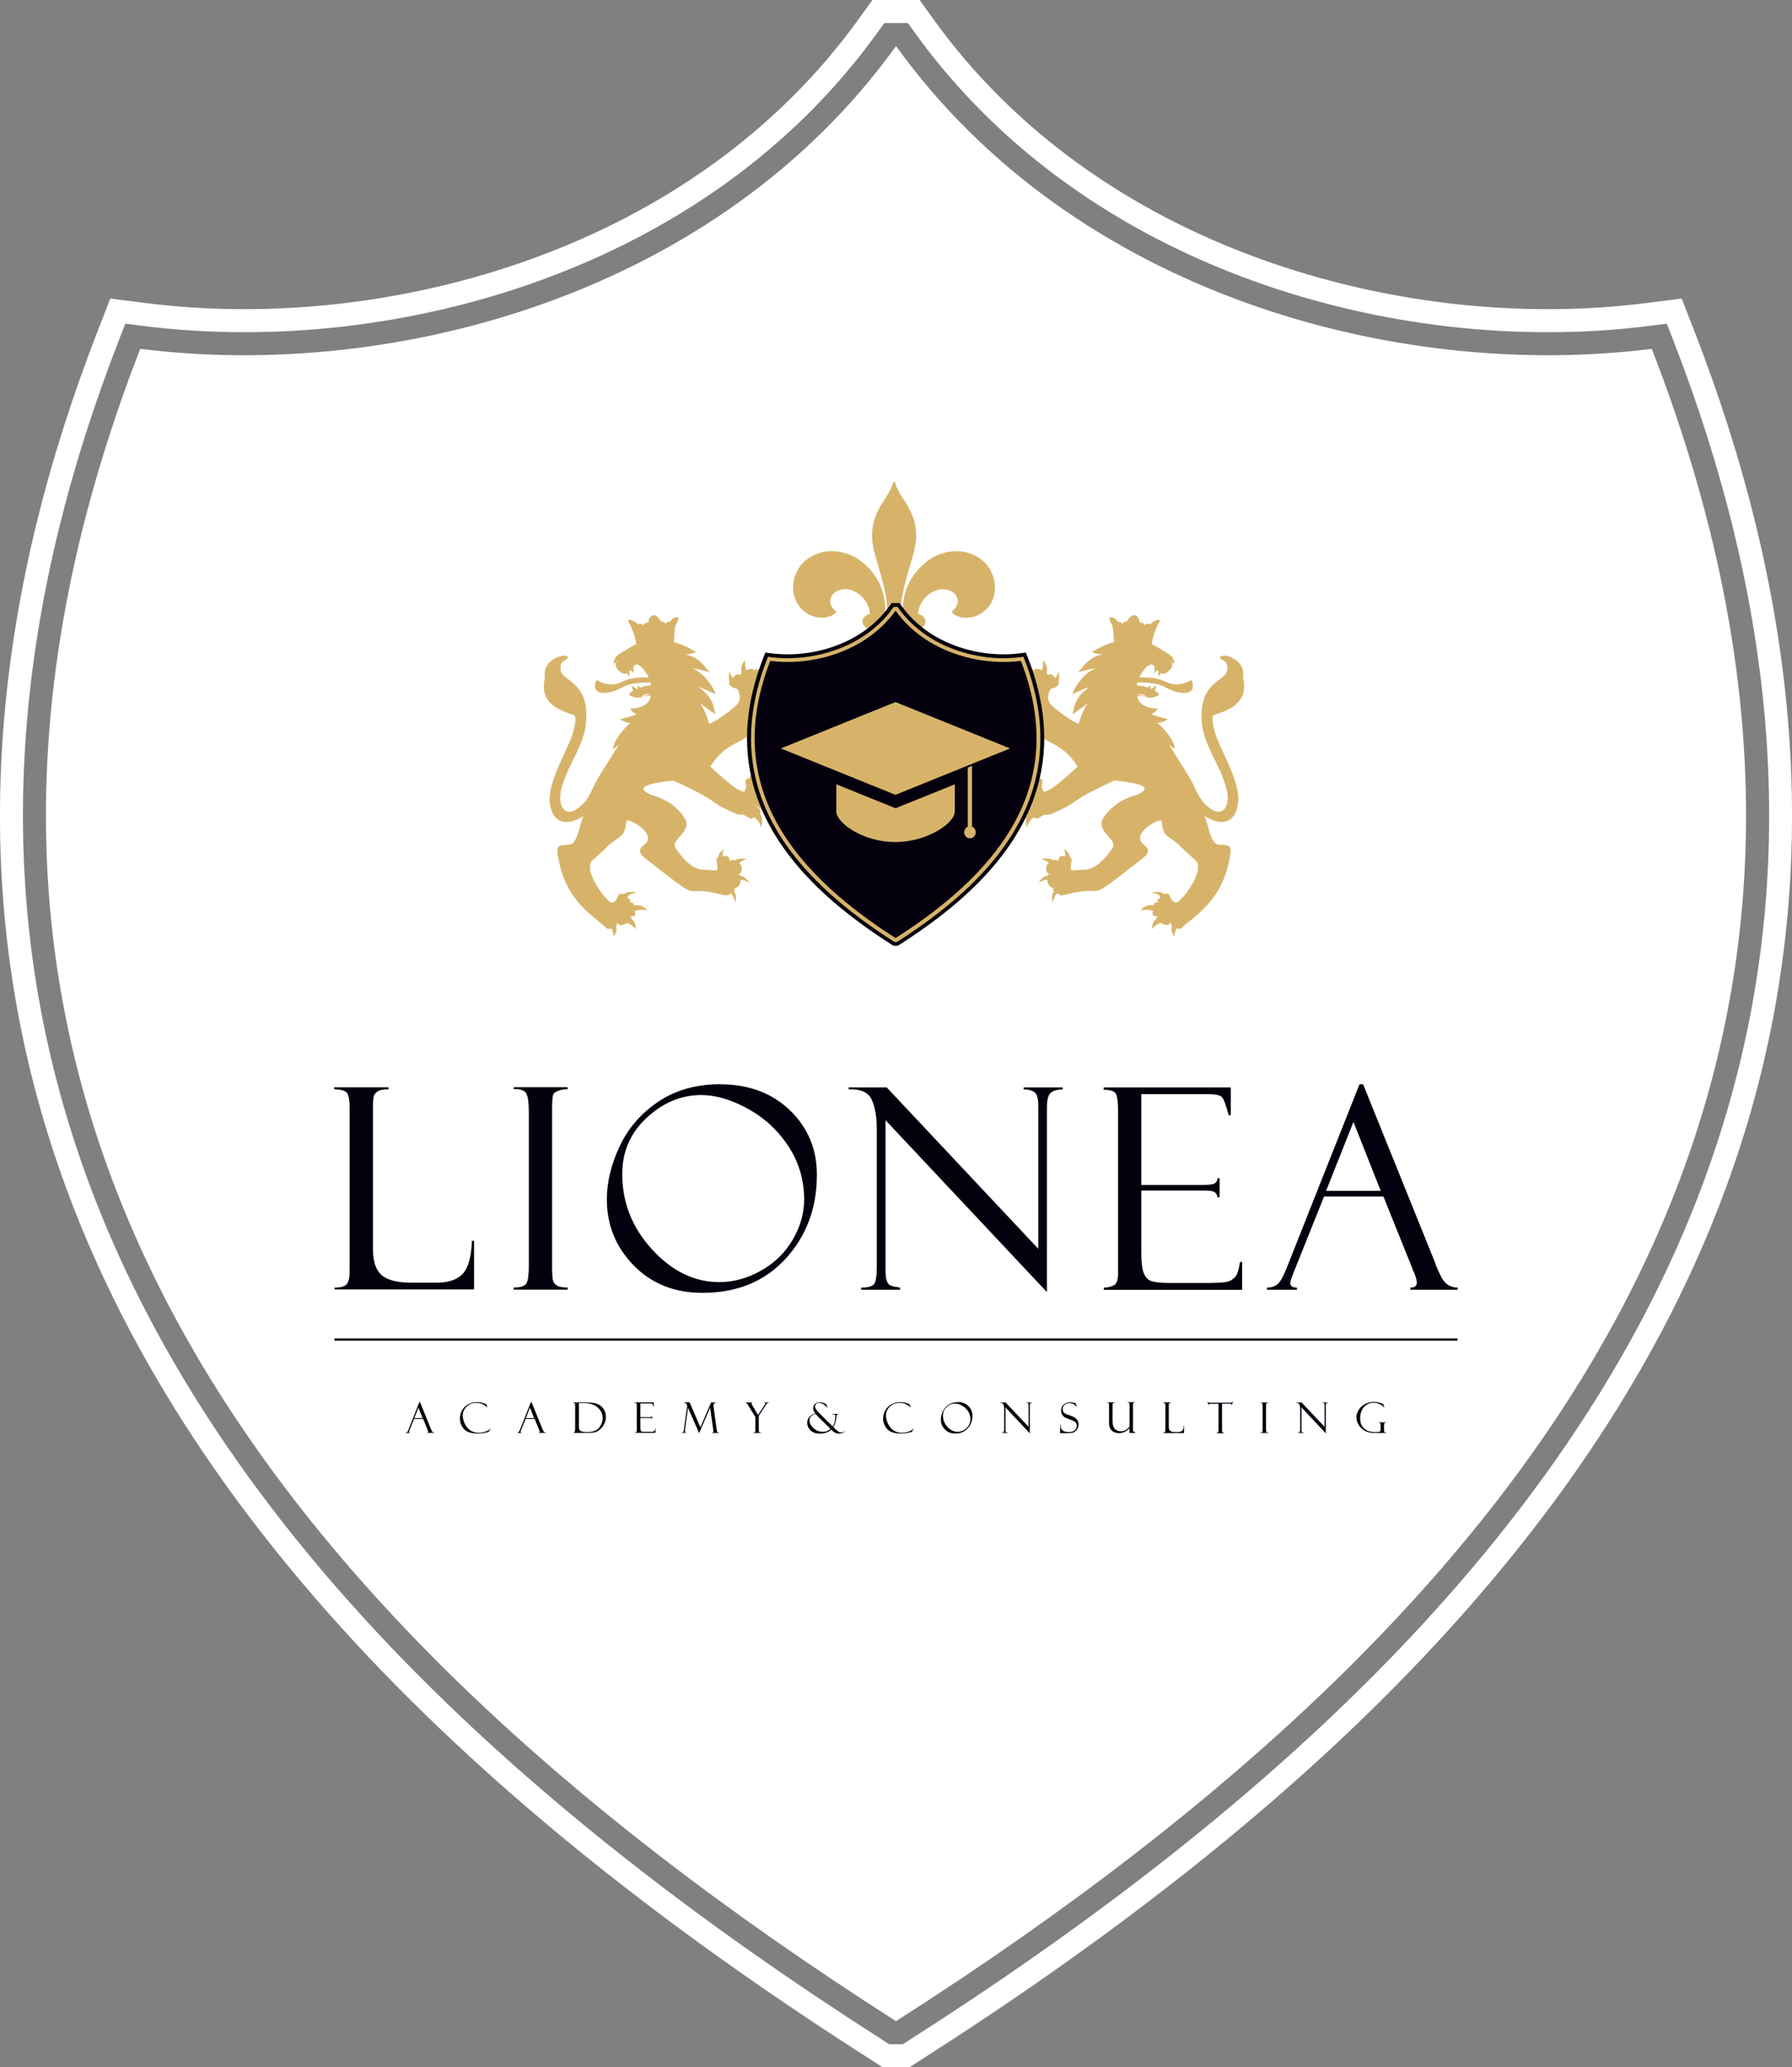 <svg xmlns="http://www.w3.org/2000/svg" viewBox="0 0 187.19 215.89"><rect x="0" y="0" width="187.19" height="215.89" fill="#808080" stroke="none"/><defs><style>.d{fill:#fff;}.d,.e,.f{fill-rule:evenodd;}.e,.g{fill:#04000d;}.f{fill:#d7b369;}</style></defs><g id="a"></g><g id="b"><g id="c"><path class="d" d="M15.25,31.65c13.33,1.69,27.55-.02,40.18-4.57,13.63-4.91,25.74-13.25,34.26-25.08l1.44-2h4.93l1.44,2c8.51,11.83,20.62,20.17,34.26,25.08,12.63,4.55,26.85,6.26,40.18,4.57l3.73-.47,1.36,3.5c10.24,26.36,13.73,53.94,5.85,81.44-12.44,43.39-49.97,75.59-86.69,99.01l-1.18,.76h-2.82l-1.18-.76C54.29,191.71,16.75,159.51,4.31,116.12-3.57,88.63-.08,61.04,10.16,34.68l1.36-3.5,3.73,.47h0Zm-.3,2.39l-1.86-.24-.68,1.75C2.34,61.46-1.12,88.44,6.63,115.46c12.26,42.77,49.53,74.57,85.67,97.65l.59,.38h1.42l.59-.38c36.14-23.07,73.41-54.88,85.67-97.65,7.75-27.02,4.29-54-5.78-79.91l-.68-1.75-1.86,.24c-13.7,1.73-28.32-.01-41.3-4.69-14.09-5.08-26.59-13.71-35.39-25.94l-.72-1h-2.47l-.72,1c-8.8,12.23-21.3,20.86-35.39,25.94-12.98,4.68-27.6,6.42-41.3,4.69h0Zm-.3,2.39c-28.77,74.01,7.85,129.27,78.94,174.65h.01c71.09-45.38,107.71-100.65,78.94-174.65-26.53,3.35-60.26-5.66-78.94-31.62h0C74.91,30.77,41.17,39.78,14.65,36.43Z"></path><g><path class="f" d="M59.04,68.52c.44-.03,.33,.25,0,.42-.41,.21-.55,.42-.47,1.09,.08,.66,1.08,.87,1.95,2.02,.87,1.15,.87,3.13,.49,4.57-.38,1.45-1.49,3.29-1.91,4.4-.42,1.1-.82,2.2-.43,3.14,.38,.93,1.2,.63,1.68,.26,.48-.36,.96-.73,1.55-2.05,.58-1.3,1.74-2.94,2.2-3.71,.03-.06,.07-.12,.11-.19l.02-.04c.13-.21,.28-.45,.45-.68l-.03,.02c-.08,.07-.17,.13-.27,.21-.11,.08-.22,.17-.35,.26,.04-.86,1.03-2.03,1.82-2.76-.64-.01-.73-.22-1.1-.35,.6-.2,1.15-.27,1.77-.55-.23-.08-.6-.32-.68-.58,1.28-.02,2.1-.58,2.12-1.34-.45,.02-.78,.07-.92,.09h-.01v.02s-.02,.02-.04,.03h-.01s-.02,.02-.04,.03c0,0-.01,0-.02,0-.02,0-.04,.01-.07,.02-.47,.09-.82-.14-1.02-.19-.21-.05-.1-.29,.14-.42,.03-.02,.08-.04,.13-.07,0,0,.02,0,.03-.02l-.19-.58,.6,.39,.07-.03-.02-.36,.31,.24c.07-.03,.14-.05,.2-.08h0c.07-.02,.13-.04,.19-.06,.06-.02,.12-.02,.17-.03,.01,0,.03,0,.04,0,.07,0,.13-.01,.19-.02h.05s.04-.01,.06-.01c.02,0,.04,0,.05-.01,.02,0,.03-.01,.04-.02,.01,0,.03-.01,.04-.02,.01,0,.02-.02,.03-.03,0-.01,.02-.02,.02-.04,0-.01,0-.03,0-.05,0-.02,0-.04,0-.06,0-.02,0-.05-.01-.07,0-.01,0-.03,0-.04-.18,0-.35,0-.52,.01h0c-.16,0-.32,.01-.46,.02h0c-.14,.01-.28,.02-.41,.04h-.02c-.12,.02-.24,.03-.35,.05-.01,0-.02,0-.04,0-.1,.02-.2,.04-.3,.06-.02,0-.04,.01-.06,.02-.08,.02-.16,.04-.24,.07-.04,.01-.07,.03-.11,.04-.05,.02-.11,.04-.16,.06-.08,.04-.16,.08-.24,.12-.69,.41-1.78,.75-2.38,.56-.64-.2-.55-.66-.5-.99,.06-.33,.24-.34,.37-.2,.16,.16,1.24,.54,2.08,.21,.06-.02,.12-.04,.17-.07h.02c.68-.28,1.03-.49,2.3-.52h0c.09,0,.19,0,.29,0h.03c.1,0,.19,0,.3,0,.01,0,.02,0,.03,0-.02-.04-.05-.09-.07-.13-.01-.02-.03-.05-.04-.07-.02-.04-.05-.08-.07-.12-.02-.03-.04-.06-.06-.09-.02-.03-.04-.07-.07-.1-.04-.06-.08-.12-.12-.18-.01-.02-.02-.03-.04-.05-.03-.04-.07-.09-.1-.13-.01-.02-.03-.04-.04-.05-.03-.04-.06-.07-.09-.1-.01-.01-.02-.03-.04-.04-.04-.04-.08-.08-.12-.1-.32-.24-.5-.26-.76,.02h0l.03,.7-.31-.34s-.08,.1-.13,.14l.03,.54-.29-.34c-.07,.03-.14,.05-.22,.05,0,0-.02,0-.02,0-.03,0-.06,0-.09-.02-.01,0-.02,0-.03,0-.04-.01-.08-.03-.13-.05-.58-.32-.8-.84-.61-1.05,.21-.24,.38-.45,.05-.11-.47,.48-.4-.29,.06-.68,.28-.23,.9-.55,1.26-.79,.19-.13,.42-.28,.72-.38v-.09h-.03c-.06-.61-.31-1.27-.54-1.79-.1-.22-.28-.46-.31-.57-.02-.06,.11-.11,.26-.09,.12,.02,.22,.06,.32,.11,.18,.1,.33,.2,.46,.34,.24-.06,.25-.05,.35-.03,.1,.02,.14,.06,.2,.14,.04-.08,.14-.19,.2-.22,.08-.04,.17-.08,.33-.07,.01-.11,.05-.25,.09-.36,.11-.23,.21-.37,.48-.4,.27-.03,.5,.27,.64,.46,.02,.03,.06,.11,.1,.18,.2,0,.38,.07,.51,.27,.1-.22,.36-.24,.47-.24,.2-.31,.45-.5,.82-.44,.22,.03-.21,.64-.31,1.08-.05,.25-.07,.6-.08,.8,0,.19-.03,.41-.02,.62h-.12v.03c.08,.02,.16,.05,.23,.07,.07,.02,.13,.05,.2,.07,.07,.03,.15,.05,.22,.08,.12,.05,.24,.09,.37,.14,.05,.02,.11,.05,.16,.07,.1,.05,.21,.09,.31,.14,.03,.01,.07,.03,.1,.05,.13,.06,.26,.13,.38,.2,.03,.02,.06,.04,.09,.06,.13,.07,.25,.15,.36,.23-.32,.14-.98,.24-1.27,.22,1.45,.13,2.17,1.26,2.69,1.87-.25-.09-1.54-.4-1.84-.42,1.24,.46,2.25,1.98,2.45,2.7-.22-.11-1.49-.67-1.79-.74,1.44,.99,1.57,1.9,1.78,2.83-.34-.18-1.23-.85-1.6-1.13,.11,.16,.21,.32,.3,.49,.01,.02,.02,.04,.03,.06,.08,.16,.16,.31,.23,.47h0c.16,.37,.28,.74,.38,1.12h0l.18-.06c.77-.36,2.11-1.34,2.67-1.88,.56-.54,.3-1.22,.21-1.51-.1-.29-.35-.22-.56-.33-.21-.12-.3-.23-.41-.36-.02-.02-.02-.04-.02-.05,0,0,0,0,0-.02,0,0,0-.02,0-.03v-.02s.02-.02,.03-.03h.01s.03-.04,.05-.05h0c-.1-.14-.11-.43-.09-.73,0-.01,0-.02,0-.03,0-.05,0-.1,.02-.14,0-.04,.01-.07,.02-.11,0-.02,0-.05,.01-.07,.01-.06,.02-.11,.04-.17,0,.07,0,.12,.02,.18v.05s.02,.07,.03,.11v.05s.03,.06,.05,.08c0,.01,.01,.03,.02,.04,.01,.03,.02,.05,.04,.07,0,.01,.01,.02,.02,.03,.01,.03,.03,.05,.05,.07,.01,.02,.03,.04,.04,.05,0,.01,.01,.02,.02,.03,.02,.02,.03,.03,.05,.05h0s.03-.05,.05-.08v-.02s.04-.04,.06-.06l.02-.02s.03-.03,.05-.05l.02-.02s.05-.04,.07-.06c0,0,.01,0,.02-.01,.02-.01,.04-.02,.06-.03h.03s.04-.02,.06-.03h.03s.04,0,.06,0c0,0,.02,0,.03,0,.03,0,.06,.01,.1,.02,.05,.02,.12,.04,.18,.05h0s-.03-.04-.04-.05h0s0-.04,0-.06h0s.02-.05,.04-.06h0s.04-.06,.07-.08h0s-.03-.08-.04-.12v-.02s-.02-.08-.02-.12v-.03s0-.08,0-.12c0-.02,0-.03,0-.05,0-.03,0-.07,.02-.11,0-.02,.01-.05,.02-.07,0-.03,.02-.07,.03-.1,.01-.03,.03-.06,.04-.09,.01-.03,.02-.06,.04-.09,.02-.04,.05-.08,.07-.12,.01-.02,.03-.04,.04-.07,.05-.06,.1-.13,.16-.19,0,.11,0,.21,0,.31,0,.03,0,.07,0,.1,0,.06,0,.12,0,.18,0,.04,0,.08,.02,.11,0,.05,.02,.1,.03,.15,0,.04,.02,.07,.03,.11,0,.02,.02,.05,.03,.07,.06-.02,.12-.04,.18-.06h0c.06-.02,.12-.03,.17-.04h0c.05-.01,.1-.02,.14-.02h.02s.08,0,.11,0c.04,0,.07,.02,.09,.04,.01,0,.02,.01,.03,.02,.02,.01,.03,.03,.04,.04,0,.01,.02,.02,.03,.04h0s.02,.05,.04,.08h0s0-.08,.02-.1c0,0,0-.01,.01-.02,0-.01,.01-.03,.02-.04,0,0,.01-.01,.02-.02,0,0,.01-.01,.02-.02,0,0,.02,0,.03,0,0,0,.01,0,.02,0,.01,0,.03,0,.04,0h.02s.03,.01,.05,.02h.01s.04,.02,.07,.04h0s.05,.03,.08,.05c.06-.13,.14-.23,.25-.31h.01s.06-.05,.09-.06c.02-.01,.04-.02,.06-.03,.03-.01,.06-.03,.09-.04,.03,0,.06-.02,.09-.03,.03,0,.06-.02,.1-.03,.05,0,.09-.02,.14-.02h.09c.09-.02,.18-.03,.28-.03-.05,.04-.1,.07-.16,.11-.02,.01-.03,.03-.05,.04-.03,.02-.06,.05-.09,.07-.02,.02-.04,.04-.06,.06-.02,.02-.04,.04-.06,.06-.02,.02-.04,.05-.06,.07-.01,.02-.03,.03-.04,.05-.02,.03-.05,.06-.07,.09h0c-.08,.12-.14,.24-.17,.35h0s.03,.03,.04,.04c.02,.02,.03,.03,.05,.05,0,0,.02,.01,.03,.02,.03,.02,.05,.04,.07,.06,.2,.14,.16,.42,.04,.56h0s.03,0,.05-.01c0,0,0,0,.01,0,.02,0,.03,0,.05,0h.01s.08,.05,.13,.09h0s.03-.02,.05-.03c.03-.02,.07-.05,.1-.07,.02,0,.05-.02,.07-.03,.03-.01,.06-.03,.1-.04,.03,0,.06-.02,.09-.02,.03,0,.07-.01,.11-.02,.03,0,.06,0,.09,0,.04,0,.08,0,.12,0,.03,0,.07,0,.1,0,.04,0,.09,0,.13,.01,.03,0,.06,0,.1,.01,.05,0,.11,.02,.16,.03,.03,0,.06,0,.08,.02,.09,.02,.17,.04,.26,.06-.08,.01-.15,.02-.23,.04-.04,0-.07,.01-.1,.02-.03,0-.07,.01-.1,.02-.04,0-.08,.02-.12,.03-.02,0-.05,.01-.07,.02-.04,.01-.08,.02-.11,.04-.02,0-.04,.01-.05,.02-.04,.01-.07,.03-.11,.05-.01,0-.03,.01-.04,.02-.04,.02-.07,.04-.1,.06-.01,0-.02,.01-.03,.02-.03,.02-.07,.05-.1,.07,0,0-.02,.02-.02,.02-.03,.03-.06,.06-.09,.09h0c.05,.08,.07,.14,.07,.14,0,.04,0,.08-.01,.13v.04s-.02,.07-.03,.1c0,.02-.01,.04-.02,.06,0,.03-.02,.06-.03,.1,0,.02-.02,.04-.03,.07-.01,.03-.03,.06-.04,.09-.01,.02-.02,.05-.04,.07-.02,.03-.04,.06-.06,.09-.02,.02-.03,.05-.05,.07-.02,.03-.05,.07-.08,.1-.02,.02-.03,.04-.05,.06-.05,.05-.1,.09-.15,.14h0s0,.04,0,.06c0,.04,.01,.08,.02,.12,0,.05,0,.1,0,.15,0,.04,0,.08,0,.12,0,.08-.02,.15-.04,.23-.01,.05-.03,.09-.04,.14-.02,.06-.04,.12-.06,.17-.02,.04-.04,.09-.06,.13-.03,.05-.05,.11-.08,.16-.03,.05-.05,.09-.08,.13-.04,.06-.08,.12-.12,.17-.04,.05-.07,.1-.11,.15-.06,.08-.13,.15-.2,.22l-.04,.19c-.7,3.13-2.76,1.75-4.87,5.03,0,.02-.02,.04-.02,.05h0c.45,.39,.83,.74,1.1,.98,.08,.08,.16,.15,.23,.2,.09,.08,.18,.16,.27,.23,.02,.02,.05,.04,.07,.06,.19,.16,.37,.31,.55,.45,.02,.01,.03,.02,.05,.04,.18,.14,.35,.26,.52,.36,.01,0,.02,.01,.03,.02,.17,.1,.34,.18,.5,.23h.03c.08,.03,.16,.05,.24,.06-.02,0-.03,0-.05-.01,.09-.2,.21-.36,.2-.55,0-.18-.15-.55-.01-.73,.02-.03,.04-.05,.07-.06h.02s.04-.03,.06-.03h0s.05,0,.07,0c0,0,.01,0,.02,0,.02,0,.04,.01,.07,.02h0c.02-.06,.04-.11,.06-.16l.02-.03s.04-.08,.06-.12c0-.01,.02-.03,.03-.04,.02-.03,.04-.06,.07-.09,.01-.01,.03-.03,.04-.04,.03-.03,.05-.05,.08-.07,.02-.01,.04-.02,.06-.04,.03-.02,.06-.04,.09-.06,.03-.01,.06-.02,.09-.03,.04-.01,.07-.03,.11-.04,.19-.04,.35-.06,.55-.07-.05,.04-.11,.07-.15,.1-.02,.01-.04,.03-.06,.04-.02,.02-.05,.04-.07,.05-.03,.02-.05,.04-.07,.05-.02,.01-.03,.02-.04,.03-.02,.02-.05,.04-.07,.06,0,.01-.02,.02-.03,.03-.02,.02-.04,.04-.06,.07l-.02,.02s-.03,.05-.04,.07v.02s-.03,.05-.04,.08v.02s-.01,.06-.01,.1h0s.08-.02,.12-.02h0s.07,0,.11,0c.01,0,.02,0,.03,0,.02,0,.05,0,.07,0,.03,0,.06,.02,.08,.04l.06,.05s.03,.03,.04,.04l.03,.02s.04,.03,.05,.05v.02s.05,.04,.07,.07h0c.07,.11,.11,.23,.06,.37h0s.07-.05,.08-.08c.02-.02,.05-.05,.08-.06,0,0,.02-.01,.03-.02,.02-.01,.05-.02,.08-.03h.03s.07-.02,.11-.03c.03,0,.05,0,.08,0,.01,0,.03,0,.04,0,.11,0,.21,.03,.32,.06,.04-.01,.08-.03,.13-.04,.02,0,.03,0,.05-.01,.04,0,.08-.02,.12-.02,.03,0,.05,0,.08-.01,.04,0,.07,0,.11-.01,.03,0,.06,0,.1,0,.03,0,.07,0,.1,0,.04,0,.07,0,.11,0,.03,0,.06,0,.09,.01,.04,0,.08,.01,.12,.02,.03,0,.05,.01,.08,.02,.04,.01,.08,.03,.12,.04,.02,.01,.04,.02,.06,.03,.06,.03,.11,.06,.15,.1-.12,.01-.23,.03-.33,.05-.04,0-.07,.02-.11,.03-.06,.01-.12,.03-.18,.05-.04,.01-.07,.03-.11,.04-.04,.02-.08,.04-.12,.06-.03,.02-.07,.04-.1,.05h-.02s.02,.08,.02,.11v.03s.02,.07,.02,.1v.02c.01,.1,.01,.2,0,.29v.04s0,.03,0,.05v.09s-.02,.05-.03,.07c0,.02-.02,.04-.03,.06l-.02,.02s-.02,.03-.03,.04c0,.01-.02,.02-.03,.03-.01,.01-.02,.02-.03,.03-.01,.01-.03,.03-.04,.04,0,0-.02,.01-.02,.02-.02,.01-.04,.03-.06,.04h0c-.08,.05-.16,.09-.22,.09,.06,.02,.11,.04,.16,.05l.04,.02s.09,.04,.12,.06c0,0,.01,0,.02,.01,.03,.02,.05,.04,.08,.06h.01s.04,.05,.04,.07h0s.01,.05,0,.08c0,.02-.01,.04-.03,.07,0,.02-.02,.04-.03,.06,.06,.04,.12,.08,.17,.13,0,0,.01,0,.02,.02,.02,.02,.04,.04,.06,.07,.02,.02,.03,.04,.04,.05,.02,.02,.04,.05,.05,.07,.03,.05,.06,.09,.09,.15,.01,.02,.02,.04,.03,.06,.02,.04,.04,.09,.07,.15l.03,.07c.03,.08,.06,.16,.09,.25-.05-.04-.09-.08-.14-.12-.02-.02-.05-.04-.07-.05-.02-.01-.04-.03-.07-.05-.03-.02-.06-.04-.08-.05l-.05-.03s-.06-.03-.09-.05l-.04-.02s-.07-.03-.1-.04h-.03s-.07-.03-.1-.04c0,0-.01,0-.02,0-.04,0-.07-.02-.11-.02h0s-.07-.01-.11-.02h0s-.08,.09-.11,.13c-.01,.02-.03,.03-.04,.05,0,.01-.02,.02-.03,.03-.03,.03-.05,.05-.07,.07-.19,.17-.42,.23-.55,.03-.13-.19-.68-.56-1.03-.81,.67,.52,.75,.6,.85,.88,.01,.03,0,.06,0,.09h0s-.03,.07-.05,.1l-.02,.02h0s.02,.04,.03,.06c.02,.03,.03,.06,.05,.09,0,.02,.02,.04,.03,.06,.01,.03,.03,.06,.04,.1,0,.02,.01,.04,.02,.06,.01,.03,.02,.07,.03,.11,0,.02,0,.05,.01,.07,0,.04,.01,.08,.01,.12,0,.03,0,.05,0,.08,0,.04,0,.09,0,.14,0,.03,0,.06,0,.09,0,.05-.02,.11-.03,.17,0,.03,0,.05-.01,.08-.02,.09-.04,.18-.08,.28,0-.06-.01-.12-.03-.19,0-.02-.01-.04-.02-.06-.01-.04-.02-.08-.04-.11,0-.02-.02-.05-.03-.07-.02-.03-.03-.06-.05-.09-.02-.03-.03-.05-.05-.08-.02-.03-.03-.05-.05-.07-.02-.03-.04-.06-.06-.08-.01-.02-.03-.03-.04-.05-.03-.03-.05-.06-.08-.09,0,0-.02-.02-.02-.02-.03-.03-.06-.06-.1-.09h-.01s-.07-.06-.1-.08h0s0,0-.02,0c-.05,.02-.09,.05-.13,.06-.22,.1-.3,.07-.74-.22-.44-.29-.46,.02-1.14-.28-3.14-1.37-1.14-1-6.44-3.42-4.98,.5-2.57,1.32-2.35,1.49,.03,0,.07,.02,.1,.03,.1,.03,.19,.05,.29,.08,.04,.01,.09,.03,.13,.05,.09,.03,.17,.06,.26,.09,.05,.02,.11,.05,.16,.07,.08,.03,.16,.06,.24,.1,.06,.03,.12,.06,.18,.09,.07,.04,.15,.07,.22,.11,.06,.04,.13,.08,.19,.11,.07,.04,.13,.08,.2,.12,.06,.04,.13,.09,.19,.14,.06,.04,.12,.08,.18,.13,.07,.05,.13,.11,.19,.16,.05,.05,.11,.09,.16,.14,.06,.06,.12,.12,.18,.18,.05,.05,.1,.09,.14,.14,.06,.07,.11,.14,.17,.21,.04,.05,.09,.1,.13,.15,.06,.08,.11,.16,.16,.25,.03,.05,.07,.1,.1,.15,.74,1.3-1.43,2.14-1.04,2.96,.1,.21,1.47,2.33,2.88,2.36,1.35,.03,1.55,.21,1.54-.17,0-.31-.09-.61-.09-.77,0-.04,0-.08,0-.13h0s0-.04,.01-.06c0-.01,0-.03,.01-.04v-.02c.03-.07,.08-.11,.15-.08h0s0-.07,.01-.11c0-.01,0-.03,0-.04,0-.03,.01-.05,.02-.08l.02-.04s.03-.07,.05-.11c0,0,0-.01,.01-.02,.03-.04,.06-.09,.1-.13,.01-.02,.03-.03,.04-.05,.03-.03,.07-.07,.11-.11l.05-.05c.06-.05,.13-.11,.2-.17-.03,.08-.06,.14-.08,.21,0,.02-.01,.04-.01,.06-.01,.05-.02,.1-.03,.15v.04c-.02,.13-.02,.24,0,.35h0c.07-.02,.13-.05,.2-.06,.24-.05,.5,.13,.51,.44l.02,.15h0s0-.04,.02-.06c0,0,0,0,.02-.02,0-.01,.02-.02,.04-.03,0,0,.02-.01,.03-.02,.01,0,.03-.01,.04-.02l.04-.02s.02,0,.03,0c.02,0,.04,0,.06-.01h0c.09,0,.18,0,.24,.05h0s.05-.04,.08-.05c.01,0,.02-.01,.04-.02,.02-.01,.05-.03,.08-.04,.02,0,.04-.01,.06-.02,.04-.01,.08-.03,.12-.04,.03,0,.06-.02,.1-.02,.02,0,.05,0,.07,0,.04,0,.07,0,.11,0,.03,0,.05,0,.08,0,.05,0,.09,0,.14,0,.03,0,.05,0,.08,0,.08,0,.17,.02,.27,.04-.09,.03-.17,.06-.25,.09-.01,0-.02,0-.03,.01-.24,.1-.41,.22-.52,.37h.03s.05,.04,.07,.05c.01,0,.03,.02,.04,.03,.01,0,.03,.02,.04,.03,.01,.01,.02,.03,.03,.04,0,.01,.02,.02,.03,.04,.01,.03,.02,.06,.02,.1,.01,.32,.16,.73-.43,.86h-.01s.02,.01,.03,.01c.02,0,.05,0,.07,0,.03,0,.07,0,.09,0,.03,0,.06,0,.08,0,.01,0,.02,.01,.03,.02,0,0,.01,0,.02,.01,0,.01,.01,.03,.01,.04h0s0,.05,0,.07h.03s.04,0,.06,.01c.03,0,.05,0,.08,.02,.01,0,.03,0,.04,.01,.04,.01,.08,.03,.12,.05,0,0,.02,0,.02,.01,.03,.02,.06,.04,.1,.06,.01,.01,.03,.02,.04,.04,.03,.02,.06,.05,.09,.08,.02,.02,.03,.03,.05,.05,.03,.03,.06,.07,.1,.11,.02,.02,.03,.04,.05,.06,.05,.07,.1,.14,.15,.22-.07-.04-.14-.07-.2-.1-.03-.02-.06-.03-.08-.04-.03-.02-.06-.03-.09-.05l-.04-.02s-.06-.03-.1-.04c0,0-.01,0-.02,0-.14-.06-.27-.09-.4-.07h0s0,.01,0,.03c.08,.27-.15,.6-.32,.72-.02,.01-.04,.03-.06,.04l-.02,.02s-.09,.06-.16,.05c0,0,0,0-.01,0-.03,0-.07-.01-.11-.03h0s.04,.05,.05,.07h0c.08,.12,.06,.21-.01,.28h0s-.03,.02-.04,.04h0s.04,.06,.06,.08l.02,.03s.05,.09,.07,.14c0,.01,.01,.02,.02,.04,0,.02,.01,.04,.02,.06,0,.02,.01,.05,.02,.08,0,.02,0,.05,0,.07,0,.03,0,.07,0,.1,0,.03,0,.05,0,.08,0,.04,0,.09-.01,.14,0,.03,0,.05,0,.08-.01,.08-.03,.17-.05,.26-.16-.48-.23-.83-.52-.95h0s-.07,.05-.09,.07c-.15,.19-.43,.15-.89,.03-4.58-1.18-1.27,1.41-7.81-3.69-.16-.15-1.18-.77-.3-1.42,1.55-1.13-1.1-2.51-1.42-2.58-.18-.04-.27,0-.31-.06,0,.04-.01,.08-.02,.12-.02,.09-.04,.17-.06,.26-.18,1.46-.67,1.2-1.83,2.26-.05,.05-.13,.13-.23,.23-.32,.31-.85,.81-1.47,1.35-.03,.03-.06,.06-.08,.09,0,.01-.01,.02-.02,.03-.02,.02-.03,.04-.04,.07,0,.01-.01,.03-.02,.04-.01,.02-.02,.05-.03,.07,0,.01,0,.03-.01,.05,0,.02-.01,.05-.02,.07,0,.02,0,.04,0,.06,0,.02,0,.05,0,.08,0,.02,0,.04,0,.06,0,.03,0,.05,0,.08,0,.02,0,.04,0,.06,0,.03,0,.06,0,.08,0,.02,0,.05,0,.07,0,.03,0,.06,.02,.09,0,.02,0,.05,.01,.07,0,.03,.01,.06,.02,.09,0,.02,.01,.05,.02,.07,0,.03,.02,.06,.03,.09,0,.02,.02,.05,.02,.08,.01,.03,.02,.07,.03,.1,0,.02,.02,.05,.03,.08,.01,.03,.03,.07,.04,.1,.01,.03,.02,.05,.03,.08,.01,.03,.03,.06,.04,.1,.01,.03,.02,.05,.04,.08,.01,.03,.03,.06,.05,.1,.01,.03,.03,.06,.04,.09,.02,.03,.03,.06,.05,.09,.02,.03,.03,.06,.05,.09,.01,.03,.03,.05,.04,.08,.02,.03,.04,.07,.06,.1,0,.02,.02,.03,.03,.05,.13,.21,.26,.41,.4,.61h.01c.03,.06,.07,.11,.1,.15v.02s.08,.09,.12,.13c0,0,0,.01,.01,.02,.03,.04,.07,.09,.1,.13v.02l.12,.12v.02s.08,.08,.12,.11h.01s.07,.09,.1,.12h0s.07,.08,.1,.11h0s.07,.07,.1,.1h0s.07,.06,.1,.08h0c.06,.05,.13,.09,.18,.12h0s.04-.01,.05-.02c.04,0,.07-.02,.11-.03,.02,0,.04-.01,.05-.02,.04-.02,.07-.04,.11-.06,.02,0,.03-.02,.05-.03,.05-.04,.09-.08,.13-.13,.16-.22,.25-.61,.39-.64,.02,0,.05,0,.08,0,0,0,0,0,.01,0,.1,0,.23,0,.36,.02h0s.03-.02,.04-.03c.02-.01,.04-.02,.06-.04,.03-.02,.07-.04,.11-.06,0,0,.02-.01,.03-.01,.05-.02,.1-.04,.15-.05,.02,0,.04,0,.05-.01,.04,0,.08-.02,.12-.02,.02,0,.05,0,.07,0,.04,0,.08,0,.13,0,.03,0,.05,0,.08,0,.05,0,.11,.01,.16,.02,.03,0,.05,0,.08,.02,.09,.02,.18,.05,.28,.08-.09,0-.16,0-.24,.01-.02,0-.05,0-.07,0-.04,0-.09,.01-.13,.02-.02,0-.05,.01-.07,.02-.03,0-.06,.02-.09,.03-.02,0-.04,.02-.06,.03-.03,.01-.05,.02-.07,.03-.02,0-.04,.02-.05,.03-.02,.01-.04,.03-.06,.04-.01,0-.03,.02-.04,.03-.02,.02-.03,.03-.05,.05-.01,.01-.02,.02-.03,.03-.02,.02-.03,.04-.05,.06l-.02,.02s.03,.06,.05,.09c0,.01,.02,.03,.03,.04,.02,.02,.03,.04,.05,.05,0,0,.02,.02,.03,.02,.03,.02,.07,.04,.11,.05,.02,0,.04,.02,.05,.04,0,0,0,.01,0,.02,0,.02,0,.04,0,.06,0,0,0,.02,0,.03,0,.02-.02,.05-.04,.08v.02s-.07,.07-.1,.11c.17-.07,.31-.04,.41,.03h0s.04,.04,.06,.05h0s.02,.05,.03,.06c0,.01,0,.02,.01,.03,0,.01,0,.02,.01,.03,0,.02,0,.04,0,.06h0s.07,0,.11,0c.03,0,.05,0,.08,0,.03,0,.06,0,.09,0,.03,0,.06,0,.09,0,.03,0,.06,0,.09,0,.03,0,.06,0,.09,.01,.03,0,.06,0,.08,.02,.03,0,.07,.02,.1,.03,.03,0,.06,.02,.08,.03,.04,.01,.07,.04,.11,.06,.03,.02,.05,.03,.08,.04,.04,.03,.09,.06,.13,.1,.02,.02,.05,.03,.07,.05,.07,.06,.14,.12,.21,.2-.06-.02-.12-.03-.18-.04-.02,0-.04,0-.06,0-.04,0-.08,0-.12-.01-.03,0-.06,0-.09,0h-.1s-.07,0-.11,0h-.08s-.09,.01-.13,.01c-.02,0-.03,0-.05,0-.05,0-.1,.01-.14,.02h-.02s-.1,.02-.14,.03h0s-.08,.02-.12,.04h0s.02,.06,.03,.09v.03s.02,.06,.03,.1h0s0,.07,0,.1v.02s-.02,.06-.04,.09c-.01,.02-.03,.03-.05,.05,0,0-.01,0-.02,.01-.01,0-.03,.02-.04,.03h-.03s-.03,.02-.04,.03h-.04s-.02,.01-.04,.02c-.02,0-.04,0-.06,0h0c-.08,0-.17,0-.25-.04h0s.05,.04,.08,.06c.03,.02,.05,.05,.07,.07,0,0,.02,.02,.02,.03,.02,.03,.04,.06,.05,.09,0,.03,0,.06,0,.09,.02,0,.03,.02,.05,.03,.01,0,.02,.02,.04,.02,.03,.03,.07,.06,.1,.1l.03,.04s.05,.07,.07,.1c0,.01,.02,.03,.02,.04,.03,.05,.05,.11,.07,.17v.04c.02,.06,.04,.11,.05,.18,0,.02,0,.04,0,.06,0,.08,.01,.17,0,.26-.03-.05-.07-.09-.11-.13-.03-.04-.06-.06-.09-.1l-.02-.02c-.23-.21-.47-.34-.67-.4-.21,.11-.44,.2-.6,.22h0c-.05,.01-.09,.01-.12,0-.02,0-.04-.02-.07-.03,0,0-.02-.01-.03-.02-.02-.01-.04-.03-.07-.04,0,0-.02-.01-.03-.02-.07-.05-.15-.11-.23-.18h-.01s.03,.03,.05,.05h0s.03,.04,.03,.06v.02s.02,.02,.02,.03c0,.02,0,.03,0,.05,0,.03-.01,.06-.03,.1h0s-.04,.06-.08,.09h0s.03,.07,.04,.11v.04s.02,.07,.02,.1c0,.02,0,.03,0,.04,0,.05,0,.1-.01,.15h0c-.01,.07-.03,.13-.05,.19,0,.02-.01,.04-.02,.05-.02,.05-.04,.1-.07,.15-.01,.02-.02,.04-.03,.06-.04,.07-.09,.14-.15,.22,0-.11-.01-.2-.02-.3,0-.04-.01-.07-.02-.11,0-.05-.02-.09-.03-.14-.01-.04-.02-.08-.04-.12,0-.02-.02-.05-.03-.07-.02-.04-.04-.09-.06-.13h0c-.08,.02-.15,.04-.22,.05-.3,.03-.39-.21-.87-.59-1.29-1-2.48-2.06-3.31-3.52-.56-.97-.88-1.97-1.06-2.84-.34-1.62-.37-1.81,.97-1.84,.95-.02,1.04-1.71,1.55-2.99-1.55,1-3.15,.93-3.49-1.29-.34-2.21,1.95-5.76,2.4-7.39,.46-1.66,.25-1.84,.02-1.91-.23-.07-1.54-.48-2.14-1.02-.61-.54-1.15-1.23-.8-2.84v-.02c-.27-1.6,1.31-2.26,2.03-2.3h0Zm20.78,14.75s.08,.01,.11,.02c.04,0,.08,.02,.12,.02,.1,.02,.19,.04,.27,.06h0c-.13-.07-.38-.12-.59-.14h-.02s-.06,0-.08,0c-.03,0-.07,0-.09,0,.11,.02,.2,.03,.29,.05h0Zm-11.83-10.75h0c-.72-.09-.8,.08-.91,.21,.15-.05,.48-.14,.92-.21h0Zm-2.94,22.82s.06,.02,.09,.03c-.04-.01-.08-.02-.12-.03h0s.02,0,.03,0Z"></path><path class="f" d="M102.47,58.4c-1.45-1.01-2.93-1.06-4.51-.44-.96,.38-2.19,1.39-2.95,2.81-.39,.75-.66,1.65-.69,2.61,0,.21,.02,.48,.04,.7h-.19c-.03-.21-.04-.49-.04-.7,0-.76,.2-1.51,.37-2.28,.02-.11,.05-.22,.08-.33,.27-1.09,.63-2.11,.91-3.22,.08-.3,.11-.59,.16-.89,.08-.48,.06-.95,0-1.43-.09-.8-.36-1.53-.75-2.24-.5-.92-1.1-1.55-1.43-2.64-.08-.1-.15,0-.15,0-.33,1.08-.92,1.72-1.43,2.64-.39,.71-.66,1.44-.75,2.24-.05,.48-.07,.94,0,1.43,.05,.31,.08,.59,.16,.89,.28,1.1,.64,2.13,.91,3.22,.03,.1,.05,.22,.08,.33,.18,.77,.36,1.52,.37,2.28,0,.21,0,.49-.02,.7h-.19c.02-.22,.02-.49,.02-.7-.03-.96-.3-1.86-.69-2.61-.76-1.43-1.99-2.43-2.95-2.81-1.58-.62-3.06-.57-4.51,.44-.75,.52-1.27,1.43-1.43,2.37-.15,.89,.05,1.88,.65,2.62,.46,.55,1.1,.96,1.81,1.08,.5,.08,1,.06,1.46-.16,.2-.1,.53-.21,.51-.48-.16-.13-.31-.29-.42-.46-.14-.23-.23-.51-.16-.79,.14-.57,.62-.9,1.18-1.02,.69-.14,1.27,.1,1.82,.5,.46,.33,.8,.87,.98,1.31,.13,.34,.18,.64,.11,.76-.41,.11-.63,.32-.71,.59-.14,.42,.19,.76,.51,.93-.01,.11-.04,.23-.07,.33-.15,.48-.53,.9-.98,1.13-.06,.03-.06,.09-.01,.1,.41,.12,.92,.05,1.34-.16,.57-.29,.83-.77,.99-1.07,0,0,.09-.18,.13-.25h.24c-.01,.06-.07,.19-.09,.25-.15,.44-.41,.89-.81,1.25-.74,.66-1.93,.37-1.99,.37-.05,0-.2-.03-.12,.17,.09,.21,.32,.52,.46,.66,.06,.06,.12,.12,.19,.17,.66,.51,1.56,.47,2.32,.25,0,0-.05,1.82,1.13,2.35,0,0,.03,.01,.05,0,1.19-.53,1.13-2.35,1.13-2.35,.77,.22,1.67,.25,2.32-.25,.07-.05,.13-.11,.19-.17,.13-.14,.37-.45,.46-.66,.08-.2-.06-.17-.12-.17-.06,0-1.25,.29-1.99-.37-.4-.35-.66-.81-.82-1.25-.02-.06-.04-.19-.05-.25h.24c.03,.07,.04,.12,.11,.25,.16,.3,.4,.77,.98,1.07,.42,.22,.93,.28,1.34,.16,.05-.01,.04-.08-.01-.1-.46-.23-.83-.65-.98-1.13-.03-.1-.05-.22-.06-.32,.31-.17,.64-.52,.5-.93-.1-.3-.29-.48-.71-.59-.07-.12-.02-.42,.11-.76,.18-.44,.52-.98,.98-1.31,.54-.39,1.13-.63,1.82-.5,.57,.11,1.05,.45,1.18,1.02,.07,.28-.02,.56-.16,.79-.11,.17-.27,.33-.42,.46-.02,.26,.31,.38,.51,.48,.46,.22,.96,.24,1.46,.16,.72-.12,1.34-.52,1.81-1.07,0,0,.02-.03,.04-.04,.59-.74,.76-1.7,.62-2.59-.16-.94-.68-1.85-1.43-2.37Z"></path><path class="f" d="M127.72,68.52c-.44-.03-.33,.25,0,.42,.41,.21,.55,.42,.47,1.09-.08,.66-1.08,.87-1.95,2.02-.87,1.15-.87,3.13-.49,4.57,.38,1.45,1.49,3.29,1.91,4.4,.42,1.1,.82,2.2,.43,3.14-.38,.93-1.2,.63-1.68,.26-.48-.36-.96-.73-1.55-2.05-.58-1.3-1.74-2.94-2.2-3.71-.03-.06-.07-.12-.11-.19,0-.01-.01-.02-.02-.04-.13-.21-.28-.45-.45-.68l.03,.02c.09,.07,.17,.13,.27,.21,.11,.08,.22,.17,.35,.26-.04-.86-1.03-2.03-1.82-2.76,.64-.01,.73-.22,1.1-.35-.6-.2-1.15-.27-1.77-.55,.23-.08,.6-.32,.68-.58-1.28-.02-2.1-.58-2.12-1.34,.45,.02,.78,.07,.92,.09h.01v.02s.03,.02,.04,.03h.01s.02,.02,.04,.03c0,0,.01,0,.02,0,.02,0,.04,.01,.07,.02,.47,.09,.82-.14,1.02-.19,.21-.05,.1-.29-.14-.42-.03-.02-.08-.04-.13-.07,0,0-.02,0-.03-.02l.19-.58-.6,.39-.07-.03,.02-.36-.31,.24c-.07-.03-.14-.05-.2-.08h0c-.07-.02-.13-.04-.19-.06-.06-.02-.12-.02-.17-.03-.01,0-.03,0-.04,0-.07,0-.13-.01-.19-.02h-.05s-.04-.01-.06-.01c-.02,0-.04,0-.05-.01-.02,0-.03-.01-.04-.02-.01,0-.03-.01-.04-.02-.01,0-.02-.02-.03-.03,0-.01-.02-.02-.02-.04,0-.01,0-.03,0-.05,0-.02,0-.04,0-.06,0-.02,0-.05,.01-.07,0-.01,0-.03,0-.04,.18,0,.35,0,.52,.01h0c.16,0,.32,.01,.46,.02h0c.14,.01,.28,.02,.41,.04h.02c.12,.02,.24,.03,.35,.05,.01,0,.02,0,.04,0,.1,.02,.2,.04,.3,.06,.02,0,.04,.01,.06,.02,.08,.02,.16,.04,.24,.07,.04,.01,.07,.03,.11,.04,.05,.02,.11,.04,.16,.06,.08,.04,.16,.08,.24,.12,.69,.41,1.78,.75,2.38,.56,.64-.2,.55-.66,.5-.99-.06-.33-.24-.34-.37-.2-.16,.16-1.24,.54-2.08,.21-.06-.02-.12-.04-.17-.07h-.02c-.68-.28-1.03-.49-2.3-.52h0c-.09,0-.19,0-.29,0h-.03c-.1,0-.19,0-.3,0-.01,0-.02,0-.03,0,.02-.04,.05-.09,.07-.13,.01-.02,.03-.05,.04-.07,.02-.04,.05-.08,.07-.12,.02-.03,.04-.06,.06-.09,.02-.03,.04-.07,.07-.1,.04-.06,.08-.12,.12-.18l.04-.05s.07-.09,.1-.13c.01-.02,.03-.04,.04-.05,.03-.04,.06-.07,.09-.1,.01-.01,.02-.03,.04-.04,.04-.04,.08-.08,.12-.1,.32-.24,.51-.26,.76,.02h0l-.03,.7,.31-.34s.08,.1,.13,.14l-.03,.54,.3-.34c.07,.03,.14,.05,.22,.05,0,0,.02,0,.02,0,.03,0,.06,0,.09-.02,.01,0,.02,0,.03,0,.04-.01,.08-.03,.13-.05,.58-.32,.8-.84,.61-1.05-.21-.24-.38-.45-.05-.11,.47,.48,.4-.29-.06-.68-.28-.23-.9-.55-1.26-.79-.19-.13-.42-.28-.72-.38v-.09h.03c.06-.61,.31-1.27,.54-1.79,.1-.22,.28-.46,.31-.57,.02-.06-.11-.11-.26-.09-.12,.02-.22,.06-.32,.11-.18,.1-.33,.2-.46,.34-.24-.06-.25-.05-.36-.03-.1,.02-.14,.06-.2,.14-.04-.08-.14-.19-.2-.22-.08-.04-.17-.08-.33-.07-.01-.11-.05-.25-.09-.36-.11-.23-.21-.37-.48-.4-.27-.03-.5,.27-.64,.46-.02,.03-.06,.11-.1,.18-.2,0-.38,.07-.51,.27-.1-.22-.36-.24-.47-.24-.2-.31-.45-.5-.82-.44-.22,.03,.21,.64,.31,1.08,.05,.25,.07,.6,.08,.8,0,.19,.03,.41,.02,.62h.12v.03c-.08,.02-.16,.05-.23,.07-.07,.02-.13,.05-.2,.07-.07,.03-.14,.05-.22,.08-.12,.05-.24,.09-.37,.14-.05,.02-.11,.05-.16,.07-.1,.05-.21,.09-.31,.14-.03,.01-.07,.03-.1,.05-.13,.06-.26,.13-.38,.2-.03,.02-.06,.04-.09,.06-.13,.07-.25,.15-.36,.23,.32,.14,.98,.24,1.27,.22-1.45,.13-2.18,1.26-2.69,1.87,.25-.09,1.54-.4,1.84-.42-1.24,.46-2.25,1.98-2.45,2.7,.22-.11,1.49-.67,1.79-.74-1.44,.99-1.57,1.9-1.78,2.83,.34-.18,1.23-.85,1.6-1.13-.11,.16-.21,.32-.3,.49-.01,.02-.02,.04-.03,.06-.08,.16-.16,.31-.23,.47h0c-.16,.37-.28,.74-.38,1.12h0l-.18-.06c-.77-.36-2.11-1.34-2.67-1.88-.56-.54-.3-1.22-.21-1.51,.1-.29,.35-.22,.56-.33,.21-.12,.3-.23,.41-.36,.02-.02,.02-.04,.03-.05,0,0,0,0,0-.02,0,0,0-.02,0-.03v-.02s-.02-.02-.03-.03c0,0,0,0-.01-.01-.01-.01-.03-.03-.05-.04h0c.09-.14,.11-.43,.09-.73,0-.01,0-.02,0-.03,0-.05,0-.1-.02-.14,0-.04-.01-.07-.02-.11,0-.02,0-.05-.01-.07-.01-.06-.02-.11-.04-.17,0,.07,0,.12-.02,.18,0,.02,0,.03,0,.05,0,.04-.01,.07-.02,.11v.05s-.03,.06-.05,.08c0,.01-.01,.03-.02,.04-.01,.03-.02,.05-.04,.07,0,.01-.01,.02-.02,.03-.01,.03-.03,.05-.05,.07-.01,.02-.03,.04-.04,.05,0,.01-.01,.02-.02,.03-.02,.02-.03,.03-.05,.05h0s-.03-.05-.05-.08v-.02s-.04-.04-.06-.06l-.02-.02s-.03-.03-.05-.05l-.02-.02s-.05-.04-.07-.06c0,0-.01,0-.02-.01-.02-.01-.04-.02-.06-.03h-.03s-.04-.02-.05-.03h-.03s-.04,0-.06,0c0,0-.02,0-.03,0-.03,0-.06,.01-.1,.02-.05,.02-.12,.04-.18,.05h0s.03-.04,.04-.05h0s0-.04,0-.06h0s-.02-.05-.04-.06h0s-.05-.06-.07-.08h0s.03-.08,.04-.12v-.02s.02-.08,.02-.12c0,0,0-.02,0-.03,0-.04,0-.08,0-.12,0-.02,0-.03,0-.05,0-.03,0-.07-.02-.11,0-.02-.01-.05-.02-.07,0-.03-.02-.07-.03-.1-.01-.03-.03-.06-.04-.09-.01-.03-.02-.06-.04-.09-.02-.04-.05-.08-.07-.12-.01-.02-.03-.04-.04-.07-.05-.06-.1-.13-.16-.19,0,.11,0,.21,0,.31,0,.03,0,.07,0,.1,0,.06,0,.12,0,.18,0,.04,0,.08-.02,.11,0,.05-.02,.1-.03,.15,0,.04-.02,.07-.03,.11,0,.02-.02,.05-.03,.07-.06-.02-.12-.04-.18-.06h0c-.06-.02-.12-.03-.17-.04h0c-.05-.01-.1-.02-.14-.02h-.02s-.08,0-.11,0c-.04,0-.06,.02-.09,.04-.01,0-.02,.01-.03,.02-.02,.01-.03,.03-.04,.04,0,.01-.02,.02-.03,.04h0s-.02,.05-.04,.08h0s0-.08-.02-.1c0,0,0-.01-.01-.02,0-.01-.01-.03-.02-.04,0,0-.01-.01-.02-.02,0,0-.01-.01-.02-.02,0,0-.02,0-.03,0,0,0-.01,0-.02,0-.01,0-.03,0-.04,0h-.02s-.03,.01-.05,.02h-.01s-.04,.02-.07,.04h0s-.05,.03-.08,.05c-.06-.13-.14-.23-.25-.31h-.01s-.06-.05-.09-.06c-.02-.01-.04-.02-.06-.03-.03-.01-.06-.03-.09-.04-.03,0-.06-.02-.09-.03-.03,0-.06-.02-.1-.03-.04,0-.09-.02-.14-.02h-.09c-.09-.02-.18-.03-.28-.03,.05,.04,.1,.07,.15,.11,.02,.01,.04,.03,.05,.04,.03,.02,.06,.05,.09,.07,.02,.02,.04,.04,.06,.06,.02,.02,.04,.04,.06,.06,.02,.02,.04,.05,.06,.07,.01,.02,.03,.03,.04,.05,.02,.03,.05,.06,.07,.09h0c.08,.12,.14,.24,.17,.35h0s-.03,.03-.04,.04c-.02,.02-.03,.03-.05,.05,0,0-.02,.01-.03,.02-.03,.02-.05,.04-.07,.06-.2,.14-.16,.42-.04,.56h0s-.03,0-.05-.01c0,0,0,0-.01,0-.01,0-.03,0-.05,0h-.01s-.08,.05-.13,.09h0s-.03-.02-.05-.03c-.03-.02-.07-.05-.1-.07-.02,0-.05-.02-.07-.03-.03-.01-.06-.03-.1-.04-.03,0-.06-.02-.09-.02-.03,0-.07-.01-.11-.02-.03,0-.06,0-.09,0-.04,0-.08,0-.12,0-.03,0-.07,0-.1,0-.04,0-.09,0-.14,.01-.03,0-.06,0-.1,.01-.05,0-.11,.02-.16,.03-.03,0-.06,0-.08,.02-.09,.02-.17,.04-.26,.06,.08,.01,.15,.02,.23,.04,.04,0,.07,.01,.1,.02,.03,0,.07,.01,.1,.02,.04,0,.08,.02,.12,.03,.02,0,.05,.01,.07,.02,.04,.01,.08,.02,.11,.04,.02,0,.04,.01,.05,.02,.04,.01,.07,.03,.11,.05,.01,0,.03,.01,.04,.02,.04,.02,.07,.04,.1,.06,.01,0,.02,.01,.03,.02,.03,.02,.07,.05,.1,.07,0,0,.02,.02,.02,.02,.03,.03,.06,.06,.09,.09h0c-.05,.08-.07,.14-.07,.14,0,.04,0,.08,.01,.13v.04s.02,.07,.03,.1c0,.02,.01,.04,.02,.06,0,.03,.02,.06,.03,.1,0,.02,.02,.04,.03,.07,.01,.03,.03,.06,.04,.09,.01,.02,.02,.05,.04,.07,.02,.03,.04,.06,.06,.09,.02,.02,.03,.05,.05,.07,.02,.03,.05,.07,.08,.1,.02,.02,.03,.04,.05,.06,.05,.05,.1,.09,.15,.14h0s0,.04,0,.06c0,.04-.01,.08-.02,.12,0,.05,0,.1,0,.15,0,.04,0,.08,0,.12,0,.08,.02,.15,.04,.23,.01,.05,.03,.09,.04,.14,.02,.06,.04,.12,.06,.17,.02,.04,.04,.09,.06,.13,.03,.05,.05,.11,.08,.16,.03,.05,.05,.09,.08,.13,.04,.06,.08,.12,.12,.17,.04,.05,.07,.1,.11,.15,.06,.08,.13,.15,.2,.22l.04,.19c.7,3.13,2.76,1.75,4.87,5.03,0,.02,.02,.04,.02,.05h0c-.45,.39-.83,.74-1.1,.98-.08,.08-.16,.15-.23,.2-.09,.08-.18,.16-.27,.23-.02,.02-.05,.04-.07,.06-.19,.16-.37,.31-.55,.45-.02,.01-.03,.02-.05,.04-.18,.14-.35,.26-.52,.36-.01,0-.02,.01-.03,.02-.17,.1-.34,.18-.5,.23h-.03c-.08,.03-.16,.05-.24,.06,.02,0,.03,0,.05-.01-.09-.2-.21-.36-.2-.55,0-.18,.15-.55,.01-.73-.02-.03-.04-.05-.07-.06h-.02s-.04-.03-.06-.03h0s-.05,0-.07,0c0,0-.01,0-.02,0-.02,0-.04,.01-.07,.02h0c-.02-.06-.04-.11-.06-.16l-.02-.03s-.04-.08-.06-.12c0-.01-.02-.03-.03-.04-.02-.03-.04-.06-.07-.09-.01-.01-.03-.03-.04-.04-.03-.03-.05-.05-.08-.07-.02-.01-.04-.02-.06-.04-.03-.02-.06-.04-.09-.06-.03-.01-.06-.02-.09-.03-.04-.01-.07-.03-.11-.04-.19-.04-.35-.06-.55-.07,.05,.04,.11,.07,.15,.1,.02,.01,.04,.03,.06,.04,.02,.02,.05,.04,.07,.05,.02,.02,.05,.04,.07,.05,.01,.01,.03,.02,.04,.03,.02,.02,.05,.04,.07,.06,.01,.01,.02,.02,.03,.03,.02,.02,.04,.04,.06,.07,0,0,.01,.02,.02,.02,.02,.03,.03,.05,.04,.07v.02s.03,.05,.04,.08v.02s.01,.06,.01,.1h0s-.08-.02-.12-.02h0s-.07,0-.11,0c-.01,0-.02,0-.03,0-.02,0-.05,0-.07,0-.03,0-.06,.02-.08,.04l-.06,.05s-.03,.03-.04,.04l-.03,.02s-.04,.03-.05,.05v.02s-.05,.04-.07,.07h0c-.07,.11-.11,.23-.06,.37h0s-.07-.05-.08-.08c-.02-.02-.05-.05-.08-.06,0,0-.02-.01-.03-.02-.02-.01-.05-.02-.08-.03h-.03s-.07-.02-.11-.03c-.03,0-.05,0-.08,0-.01,0-.03,0-.04,0-.11,0-.21,.03-.32,.06-.04-.01-.08-.03-.13-.04-.02,0-.03,0-.05-.01-.04,0-.08-.02-.12-.02-.03,0-.05,0-.08-.01-.04,0-.07,0-.11-.01-.03,0-.06,0-.1,0-.03,0-.07,0-.1,0-.04,0-.07,0-.11,0-.03,0-.06,0-.09,.01-.04,0-.08,.01-.12,.02-.03,0-.05,.01-.08,.02-.04,.01-.08,.03-.12,.04-.02,.01-.04,.02-.06,.03-.06,.03-.11,.06-.15,.1,.12,.01,.23,.03,.33,.05,.04,0,.07,.02,.11,.03,.06,.01,.12,.03,.18,.05,.04,.01,.07,.03,.11,.04,.04,.02,.08,.04,.12,.06,.03,.02,.07,.04,.1,.05h.02s-.02,.08-.02,.11v.03s-.02,.07-.02,.1v.02c-.01,.1-.01,.2,0,.29,0,.01,0,.03,0,.04,0,.02,0,.03,0,.05v.09s.02,.05,.03,.07c0,.02,.02,.04,.03,.06l.02,.02s.02,.03,.03,.04c0,.01,.02,.02,.03,.03,.01,.01,.02,.02,.03,.03,.01,.01,.03,.03,.04,.04,0,0,.02,.01,.02,.02,.02,.01,.04,.03,.06,.04h0c.08,.05,.16,.09,.22,.09-.06,.02-.11,.04-.16,.05l-.04,.02s-.09,.04-.12,.06c0,0-.01,0-.02,.01-.03,.02-.05,.04-.08,.06h-.01s-.04,.05-.04,.07h0s-.01,.05,0,.08c0,.02,.01,.04,.03,.07,0,.02,.02,.04,.03,.06-.06,.04-.12,.08-.17,.13,0,0-.01,0-.02,.02-.02,.02-.04,.04-.06,.07-.01,.02-.03,.04-.04,.05-.02,.02-.03,.05-.05,.07-.03,.05-.06,.09-.09,.15-.01,.02-.02,.04-.03,.06-.02,.04-.04,.09-.07,.15,0,.02-.02,.05-.03,.07-.03,.08-.06,.16-.09,.25,.05-.04,.09-.08,.14-.12,.02-.02,.05-.04,.07-.05,.02-.01,.04-.03,.07-.05,.03-.02,.06-.04,.09-.05l.05-.03s.06-.03,.09-.05l.04-.02s.07-.03,.1-.04h.03s.07-.03,.1-.04h.02s.07-.02,.11-.03h0s.07-.01,.11-.02h0s.08,.09,.11,.13c.02,.02,.03,.03,.04,.05,0,.01,.02,.02,.03,.03,.03,.03,.05,.05,.07,.07,.19,.17,.43,.23,.55,.03,.13-.19,.68-.56,1.03-.81-.67,.52-.75,.6-.85,.88-.01,.03,0,.06,0,.09h0s.03,.07,.05,.1l.02,.02h0s-.02,.04-.03,.06c-.02,.03-.03,.06-.05,.09,0,.02-.02,.04-.03,.06-.01,.03-.03,.06-.04,.1,0,.02-.01,.04-.02,.06-.01,.03-.02,.07-.03,.11,0,.02-.01,.05-.01,.07,0,.04-.01,.08-.01,.12,0,.03,0,.05,0,.08,0,.04,0,.09,0,.14,0,.03,0,.06,0,.09,0,.05,.02,.11,.03,.17,0,.03,0,.05,.01,.08,.02,.09,.04,.18,.08,.28,0-.06,.01-.12,.03-.19,0-.02,.01-.04,.02-.06,.01-.04,.02-.08,.04-.11,0-.02,.02-.05,.03-.07,.01-.03,.03-.06,.05-.09,.02-.03,.03-.05,.05-.08,.02-.03,.03-.05,.05-.07,.02-.03,.04-.06,.06-.08,.01-.02,.03-.03,.04-.05,.03-.03,.05-.06,.08-.09,0,0,.02-.02,.02-.02,.03-.03,.06-.06,.1-.09h.01s.07-.06,.1-.08h0s0,0,.02,0c.05,.02,.09,.05,.13,.06,.22,.1,.3,.07,.74-.22,.44-.29,.46,.02,1.14-.28,3.14-1.37,1.14-1,6.44-3.42,4.98,.5,2.57,1.32,2.35,1.49-.03,0-.07,.02-.1,.03-.09,.03-.19,.05-.29,.08-.04,.01-.09,.03-.13,.05-.09,.03-.17,.06-.26,.09-.05,.02-.11,.05-.16,.07-.08,.03-.16,.06-.24,.1-.06,.03-.12,.06-.18,.09-.07,.04-.15,.07-.22,.11-.06,.04-.13,.08-.19,.11-.07,.04-.13,.08-.2,.12-.06,.04-.13,.09-.19,.14-.06,.04-.12,.08-.18,.13-.07,.05-.13,.11-.19,.16-.05,.05-.11,.09-.16,.14-.06,.06-.12,.12-.18,.18-.05,.05-.1,.09-.14,.14-.06,.07-.11,.14-.17,.21-.04,.05-.09,.1-.13,.15-.06,.08-.11,.16-.16,.25-.03,.05-.07,.1-.1,.15-.74,1.3,1.43,2.14,1.04,2.96-.1,.21-1.47,2.33-2.88,2.36-1.35,.03-1.55,.21-1.54-.17,0-.31,.09-.61,.09-.77,0-.04,0-.08,0-.13h0s0-.04-.01-.06c0-.01,0-.03-.01-.04v-.02c-.03-.07-.08-.11-.15-.08h0s0-.07-.01-.11v-.04s-.02-.05-.03-.08l-.02-.04s-.03-.07-.05-.11v-.02s-.07-.09-.11-.13c-.01-.02-.03-.03-.04-.05-.03-.03-.07-.07-.11-.11l-.05-.05c-.06-.05-.12-.11-.2-.17,.03,.08,.06,.14,.08,.21,0,.02,0,.04,.01,.06,.01,.05,.02,.1,.03,.15v.04c.02,.13,.02,.24,0,.35h0c-.07-.02-.13-.05-.2-.06-.24-.05-.5,.13-.51,.44l-.02,.15h0s0-.04-.02-.06c0,0,0,0-.02-.02,0-.01-.02-.02-.04-.03,0,0-.02-.01-.03-.02-.01,0-.03-.01-.04-.02l-.04-.02s-.02,0-.03,0c-.02,0-.04,0-.06-.01h0c-.09,0-.17,0-.24,.05h0s-.05-.04-.08-.05c-.01,0-.02-.01-.04-.02-.02-.01-.05-.03-.08-.04-.02,0-.04-.01-.06-.02-.04-.01-.08-.03-.12-.04-.03,0-.06-.02-.1-.02-.02,0-.05,0-.08,0-.04,0-.07,0-.11,0-.03,0-.06,0-.08,0-.04,0-.09,0-.14,0-.03,0-.05,0-.08,0-.08,0-.17,.02-.27,.04,.09,.03,.17,.06,.25,.09,.01,0,.02,0,.03,.01,.24,.1,.41,.22,.52,.37h0s-.02,.01-.02,.01c-.02,.01-.05,.02-.07,.04-.01,0-.03,.02-.04,.03-.01,0-.03,.02-.04,.03-.01,.01-.02,.03-.03,.04,0,.01-.02,.02-.03,.04-.01,.03-.02,.06-.02,.1-.01,.32-.16,.73,.43,.86h.01s-.02,.01-.03,.01c-.02,0-.05,0-.07,0-.03,0-.07,0-.09,0-.03,0-.06,0-.08,0-.01,0-.02,.01-.03,.02,0,0-.01,0-.02,.01,0,.01-.01,.03-.01,.04h0s0,.05,0,.07h-.03s-.04,0-.06,.01c-.03,0-.05,0-.08,.02-.01,0-.03,0-.04,.01-.04,.01-.08,.03-.12,.05,0,0-.02,0-.02,.01-.03,.02-.06,.04-.1,.06-.01,.01-.03,.02-.04,.04-.03,.02-.06,.05-.09,.08-.02,.02-.03,.03-.05,.05-.03,.03-.06,.07-.1,.11-.02,.02-.03,.04-.05,.06-.05,.07-.1,.14-.15,.22,.07-.04,.14-.07,.2-.1,.03-.02,.06-.03,.08-.04,.03-.02,.06-.03,.09-.05l.04-.02s.06-.03,.1-.04c0,0,.01,0,.02,0,.15-.06,.27-.09,.4-.07h0s0,.01,0,.03c-.08,.27,.15,.6,.32,.72,.02,.01,.04,.03,.06,.04,0,0,.02,.01,.02,.02,.05,.03,.09,.06,.16,.05,0,0,0,0,.01,0,.03,0,.07-.01,.11-.03h0s-.04,.05-.05,.07h0c-.08,.12-.06,.21,.01,.28h0s.03,.02,.04,.04h0s-.04,.06-.06,.08l-.02,.03s-.05,.09-.07,.14c0,.01-.01,.02-.02,.04,0,.02-.01,.04-.02,.06,0,.02-.01,.05-.02,.08,0,.02,0,.05,0,.07,0,.03,0,.07,0,.1,0,.03,0,.05,0,.08,0,.04,0,.09,.01,.14,0,.03,0,.05,0,.08,.01,.08,.03,.17,.05,.26,.16-.48,.23-.83,.52-.95h0s.07,.05,.09,.07c.15,.19,.43,.15,.89,.03,4.58-1.18,1.27,1.41,7.81-3.69,.16-.15,1.18-.77,.3-1.42-1.55-1.13,1.1-2.51,1.42-2.58,.18-.04,.27,0,.31-.06,0,.04,.01,.08,.02,.12,.02,.09,.04,.17,.06,.26,.18,1.46,.67,1.2,1.83,2.26,.05,.05,.13,.13,.23,.23,.32,.31,.85,.81,1.47,1.35,.03,.03,.06,.06,.08,.09,0,.01,.01,.02,.02,.03,.02,.02,.03,.04,.05,.07,0,.01,.01,.03,.02,.04,.01,.02,.02,.05,.03,.07,0,.01,0,.03,.01,.05,0,.02,.01,.05,.02,.07,0,.02,0,.04,0,.06,0,.02,0,.05,0,.08,0,.02,0,.04,0,.06,0,.03,0,.05,0,.08,0,.02,0,.04,0,.06,0,.03,0,.06,0,.08,0,.02,0,.05,0,.07,0,.03,0,.06-.02,.09,0,.02,0,.05-.01,.07,0,.03-.01,.06-.02,.09,0,.02-.01,.05-.02,.07,0,.03-.02,.06-.03,.09,0,.02-.02,.05-.02,.08-.01,.03-.02,.07-.03,.1,0,.02-.02,.05-.03,.08-.01,.03-.03,.07-.04,.1-.01,.03-.02,.05-.03,.08-.01,.03-.03,.06-.04,.1-.01,.03-.02,.05-.04,.08-.01,.03-.03,.06-.05,.1-.01,.03-.03,.06-.04,.09-.02,.03-.03,.06-.05,.09-.02,.03-.03,.06-.05,.09-.01,.03-.03,.05-.04,.08-.02,.03-.04,.07-.06,.1,0,.02-.02,.03-.03,.05-.12,.21-.26,.41-.4,.61h-.01c-.03,.06-.07,.11-.1,.15v.02s-.08,.09-.12,.13v.02s-.08,.09-.12,.13v.02s-.08,.08-.12,.12v.02s-.08,.08-.12,.11h-.01s-.07,.09-.1,.12h0s-.07,.08-.1,.11h0s-.07,.07-.1,.1h0s-.07,.06-.1,.08h0c-.06,.05-.13,.09-.18,.12h0s-.04-.01-.05-.02c-.04,0-.07-.02-.11-.03-.02,0-.04-.01-.05-.02-.04-.02-.07-.04-.11-.06-.02,0-.03-.02-.05-.03-.05-.04-.09-.08-.13-.13-.16-.22-.25-.61-.39-.64-.02,0-.05,0-.08,0,0,0,0,0-.01,0-.1,0-.23,0-.36,.02h0s-.03-.02-.04-.03c-.02-.01-.04-.02-.06-.04-.03-.02-.07-.04-.11-.06,0,0-.02-.01-.03-.01-.05-.02-.1-.04-.15-.05-.02,0-.04,0-.06-.01-.04,0-.08-.02-.12-.02-.02,0-.05,0-.07,0-.04,0-.09,0-.13,0-.03,0-.05,0-.08,0-.05,0-.11,.01-.16,.02-.03,0-.05,0-.08,.02-.09,.02-.18,.05-.28,.08,.09,0,.16,0,.24,.01,.02,0,.05,0,.07,0,.04,0,.09,.01,.13,.02,.02,0,.05,.01,.07,.02,.03,0,.06,.02,.09,.03,.02,0,.04,.02,.06,.03,.03,.01,.05,.02,.07,.03,.02,0,.04,.02,.05,.03,.02,.01,.04,.03,.06,.04,.01,0,.03,.02,.04,.03,.02,.02,.03,.03,.05,.05,.01,.01,.02,.02,.03,.03,.02,.02,.03,.04,.05,.06l.02,.02s-.03,.06-.05,.09c0,.01-.02,.03-.03,.04-.02,.02-.03,.04-.05,.05,0,0-.02,.02-.03,.02-.03,.02-.07,.04-.11,.05-.02,0-.04,.02-.05,.04,0,0,0,.01,0,.02,0,.02,0,.04,0,.06,0,0,0,.02,0,.03,0,.02,.02,.05,.04,.08v.02s.07,.07,.1,.11c-.17-.07-.31-.04-.41,.03h0s-.04,.04-.06,.05h0s-.02,.05-.03,.06c0,.01,0,.02-.01,.03,0,.01,0,.02-.01,.03,0,.02,0,.04,0,.06h0s-.07,0-.11,0c-.03,0-.05,0-.08,0-.03,0-.06,0-.09,0-.03,0-.06,0-.09,0-.03,0-.06,0-.09,0-.03,0-.06,0-.09,.01-.03,0-.06,0-.08,.02-.03,0-.07,.02-.1,.03-.03,0-.06,.02-.08,.03-.04,.01-.07,.04-.11,.06-.03,.02-.05,.03-.08,.04-.04,.03-.09,.06-.13,.1-.02,.02-.05,.03-.07,.05-.07,.06-.14,.12-.21,.2,.06-.02,.12-.03,.18-.04,.02,0,.04,0,.06,0,.04,0,.08,0,.12-.01,.03,0,.06,0,.09,0h.1s.07,0,.11,0h.08s.09,.01,.13,.01c.02,0,.03,0,.05,0,.05,0,.1,.01,.14,.02h.02s.1,.02,.14,.03h0s.08,.02,.12,.04h0l-.03,.09v.03s-.02,.06-.03,.1h0s0,.07,0,.1v.02s.02,.06,.04,.09c.01,.02,.03,.03,.05,.05,0,0,.01,0,.02,.01,.01,0,.03,.02,.04,.03h.03s.03,.02,.04,.03h.04s.02,.01,.04,.02c.02,0,.04,0,.06,0h0c.08,0,.17,0,.25-.04h0s-.05,.04-.08,.06c-.03,.02-.05,.05-.07,.07,0,0-.02,.02-.02,.03-.02,.03-.04,.06-.05,.09,0,.03,0,.06,0,.09-.02,0-.03,.02-.05,.03-.01,0-.02,.02-.04,.02-.03,.03-.07,.06-.1,.1-.01,.01-.02,.02-.03,.04-.03,.03-.05,.07-.07,.1,0,.01-.02,.03-.02,.04-.03,.05-.05,.11-.07,.17v.04c-.03,.06-.04,.11-.05,.18,0,.02,0,.04,0,.06,0,.08-.01,.17,0,.26,.03-.05,.07-.09,.11-.13,.03-.04,.06-.06,.09-.1l.02-.02c.22-.21,.47-.34,.67-.4,.21,.11,.44,.2,.6,.22h0c.05,.01,.1,.01,.13,0,.02,0,.04-.02,.07-.03,0,0,.02-.01,.03-.02,.02-.01,.04-.03,.07-.04,0,0,.02-.01,.03-.02,.07-.05,.14-.11,.23-.18h.01s-.03,.03-.05,.05h0s-.03,.04-.03,.06v.02s-.02,.02-.02,.03c0,.02,0,.03,0,.05,0,.03,.01,.06,.03,.1h0s.04,.06,.08,.09h0s-.03,.07-.04,.11v.04s-.02,.07-.02,.1c0,.02,0,.03,0,.04,0,.05,0,.1,.01,.15h0c.01,.07,.03,.13,.05,.19,0,.02,.01,.04,.02,.05,.02,.05,.04,.1,.07,.15,.01,.02,.02,.04,.03,.06,.04,.07,.09,.14,.15,.22,0-.11,.01-.2,.02-.3,0-.04,.01-.07,.02-.11,0-.05,.02-.09,.03-.14,.01-.04,.02-.08,.04-.12,0-.02,.02-.05,.03-.07,.02-.04,.04-.09,.06-.13h0c.08,.02,.15,.04,.22,.05,.3,.03,.39-.21,.87-.59,1.29-1,2.48-2.06,3.31-3.52,.55-.97,.88-1.97,1.06-2.84,.34-1.62,.37-1.81-.97-1.84-.95-.02-1.04-1.71-1.55-2.99,1.55,1,3.15,.93,3.49-1.29,.34-2.21-1.95-5.76-2.4-7.39-.46-1.66-.25-1.84-.02-1.91,.23-.07,1.54-.48,2.14-1.02,.61-.54,1.15-1.23,.8-2.84v-.02c.27-1.6-1.31-2.26-2.03-2.3h0Zm-20.78,14.75s-.08,.01-.11,.02c-.04,0-.08,.02-.12,.02-.1,.02-.19,.04-.27,.06h0c.13-.07,.38-.12,.59-.14h.02s.06,0,.08,0c.03,0,.07,0,.09,0-.11,.02-.2,.03-.29,.05h0Zm11.83-10.75h0c.72-.09,.8,.08,.91,.21-.15-.05-.48-.14-.92-.21h0Zm2.94,22.82s-.06,.02-.09,.03c.04-.01,.08-.02,.12-.03h0s-.02,0-.03,0Z"></path><path class="e" d="M80.56,68.23c2.21,.28,4.57,0,6.66-.76,2.26-.81,4.27-2.2,5.68-4.16l.24-.33h.82l.24,.33c1.41,1.96,3.42,3.34,5.68,4.16,2.09,.76,4.45,1.04,6.66,.76l.62-.08,.23,.58c1.7,4.37,2.28,8.94,.97,13.5-2.06,7.19-8.28,12.53-14.37,16.41l-.2,.12h-.47l-.2-.12c-6.09-3.88-12.31-9.22-14.37-16.41-1.31-4.56-.73-9.13,.97-13.5l.23-.58,.62,.08Z"></path><path class="f" d="M80.51,68.63c2.27,.29,4.69,0,6.85-.78,2.34-.84,4.41-2.27,5.87-4.3l.12-.17h.41l.12,.17c1.46,2.03,3.53,3.46,5.87,4.3,2.15,.78,4.57,1.07,6.85,.78l.31-.04,.11,.29c1.67,4.29,2.24,8.77,.96,13.25-2.03,7.09-8.21,12.36-14.2,16.19l-.1,.06h-.23l-.1-.06c-5.99-3.82-12.17-9.1-14.2-16.19-1.28-4.48-.71-8.95,.96-13.25l.11-.29,.31,.04Z"></path><path class="e" d="M80.46,69.02c4.4,.56,9.99-.94,13.09-5.24h0c3.1,4.3,8.69,5.8,13.09,5.24,4.77,12.27-1.3,21.43-13.09,28.95h0c-11.78-7.52-17.85-16.68-13.09-28.95Z"></path><g><path class="g" d="M44.18,148.19h-.93l-.48,1.2c-.03,.09-.05,.14-.05,.16,0,.05,.04,.07,.11,.07v.03h-.47v-.03c.06,0,.12-.02,.16-.05,.04-.03,.09-.11,.14-.24l1.15-2.91h.06l1.14,2.81s.03,.08,.09,.2c.06,.12,.15,.18,.27,.18v.03h-.74v-.03c.07,0,.1-.03,.1-.08,0-.04-.02-.09-.05-.17,0,0-.01-.02-.02-.03,0-.01,0-.02,0-.02l-.46-1.13Zm-.9-.09h.86l-.43-1.09-.43,1.09Z"></path><path class="g" d="M50.79,146.63l.12,.34h-.03c-.31-.31-.67-.46-1.09-.46s-.78,.13-1.05,.39c-.27,.26-.4,.57-.4,.94,0,.23,.06,.49,.18,.78,.12,.29,.31,.54,.56,.73,.26,.19,.57,.28,.93,.28,.24,0,.47-.04,.7-.12s.4-.18,.51-.31h.03l-.22,.35c-.36,.08-.59,.12-.7,.14-.11,.01-.25,.02-.43,.02-.67,0-1.15-.15-1.43-.46s-.43-.68-.43-1.11c0-.29,.07-.57,.22-.84,.15-.27,.36-.48,.64-.64,.28-.15,.6-.23,.95-.23,.18,0,.33,.02,.46,.05,.13,.03,.24,.07,.33,.1l.14,.05h0Z"></path><path class="g" d="M55.83,148.19h-.93l-.48,1.2c-.03,.09-.05,.14-.05,.16,0,.05,.04,.07,.11,.07v.03h-.47v-.03c.06,0,.12-.02,.16-.05,.04-.03,.09-.11,.14-.24l1.15-2.91h.06l1.14,2.81s.03,.08,.09,.2c.06,.12,.15,.18,.27,.18v.03h-.74v-.03c.07,0,.1-.03,.1-.08,0-.04-.02-.09-.05-.17,0,0-.01-.02-.02-.03,0-.01,0-.02,0-.02l-.46-1.13Zm-.9-.09h.86l-.43-1.09-.43,1.09Z"></path><path class="g" d="M59.87,146.5v-.03h1.46c.37,0,.67,.03,.88,.09,.22,.06,.4,.15,.56,.28s.29,.29,.38,.48,.14,.41,.14,.65-.05,.46-.15,.68c-.1,.22-.23,.42-.4,.58-.17,.16-.34,.27-.53,.33-.19,.06-.47,.09-.86,.09h-1.5v-.03h.04c.08,0,.13-.03,.15-.09,.02-.06,.04-.18,.04-.34v-2.32c0-.17-.01-.28-.04-.31-.03-.04-.09-.05-.19-.05Zm1.09,.03h-.49v2.47c0,.16,.03,.27,.08,.35,.05,.08,.14,.13,.27,.16,.13,.03,.3,.05,.51,.05,.6,0,1.02-.15,1.26-.46,.24-.31,.36-.64,.36-1,0-.43-.17-.79-.5-1.1-.33-.31-.83-.47-1.5-.47Z"></path><path class="g" d="M66.3,146.5v-.04h2v.44h-.03c-.04-.16-.08-.26-.11-.29-.03-.03-.1-.04-.22-.04h-1.05v1.43h.98c.1,0,.16,0,.18-.03s.04-.04,.04-.08h.03v.3h-.03s-.02-.07-.05-.08c-.03-.01-.08-.02-.15-.02h-1v.98c0,.15,.01,.26,.04,.32,.03,.07,.07,.11,.13,.12,.06,.02,.15,.02,.27,.02h.56c.18,0,.29,0,.34-.02,.05-.01,.09-.04,.13-.07s.06-.12,.08-.24h.03v.44h-2.18v-.03c.07,0,.13-.02,.17-.04,.04-.02,.06-.09,.06-.18v-2.57c0-.12-.01-.2-.03-.25-.02-.05-.08-.07-.19-.07Z"></path><path class="g" d="M74.29,146.47h.5v.03c-.17,0-.26,.1-.26,.27,0,.04,0,.09,.01,.15l.33,2.41c.02,.12,.04,.2,.07,.23,.03,.03,.08,.05,.16,.06v.03h-.72v-.03c.1,0,.14-.04,.14-.14,0-.02,0-.06-.01-.13l-.33-2.34-1.14,2.64h-.02l-1.15-2.63-.32,2.35s0,.08,0,.12c0,.08,.05,.12,.15,.12v.03h-.49v-.03c.07,0,.12,0,.14-.03s.04-.05,.05-.09c.01-.04,.02-.08,.03-.13l.36-2.57c-.06-.14-.12-.23-.18-.26-.06-.03-.12-.04-.17-.04v-.03h.6l1.12,2.61,1.12-2.61Z"></path><path class="g" d="M79.84,146.47h.48v.03c-.06,0-.11,.02-.15,.04-.04,.02-.08,.08-.13,.15l-.78,1.18v1.46c0,.12,.02,.2,.05,.23,.03,.04,.1,.06,.2,.06v.03h-.85v-.03c.16,0,.24-.05,.24-.19v-1.44l-.78-1.29c-.08-.14-.17-.2-.27-.2v-.03h.75v.03c-.07,0-.1,.03-.1,.08,0,.03,.02,.07,.05,.13l.64,1.06,.7-1.07s.03-.03,.04-.06c.02-.03,.02-.05,.02-.06,0-.05-.03-.07-.09-.07h-.01v-.03Z"></path><path class="g" d="M86.31,146.63l.14,.36h-.04c-.12-.14-.26-.26-.41-.35-.16-.09-.31-.13-.46-.13-.14,0-.24,.04-.3,.12s-.1,.16-.1,.26c0,.17,.14,.4,.43,.68l1.41,1.4c.11-.14,.18-.33,.22-.55,.04-.22,.06-.39,.06-.51,0-.09-.02-.15-.06-.17-.04-.02-.11-.04-.2-.04h-.1v-.04h.68v.04c-.07,0-.12,.01-.15,.06-.03,.05-.05,.15-.07,.32-.06,.43-.16,.75-.31,.96l.33,.32c.16,.16,.32,.23,.48,.23,.12,0,.24-.04,.36-.11l.02,.03c-.19,.14-.4,.21-.63,.21-.24,0-.45-.1-.65-.29,0,0,0-.02-.02-.03l-.11-.1c-.3,.28-.69,.42-1.16,.42s-.8-.12-1.02-.35c-.22-.23-.33-.49-.33-.77,0-.24,.08-.46,.23-.63,.15-.18,.36-.29,.62-.34-.07-.11-.13-.2-.17-.29-.04-.09-.06-.18-.06-.28,0-.16,.06-.3,.17-.42,.11-.13,.29-.19,.53-.19,.14,0,.27,.02,.37,.06,.11,.04,.22,.09,.33,.15Zm.44,2.59l-1.21-1.18s-.06-.06-.15-.16c-.09-.1-.15-.17-.18-.21-.43,.1-.65,.32-.65,.65,0,.3,.14,.58,.42,.83,.28,.26,.6,.38,.96,.38,.19,0,.33-.02,.44-.07,.1-.04,.22-.12,.35-.23,0,0,.01-.01,.02-.02h.01Z"></path><path class="g" d="M95,146.63l.12,.34h-.03c-.31-.31-.67-.46-1.09-.46s-.78,.13-1.05,.39c-.27,.26-.4,.57-.4,.94,0,.23,.06,.49,.18,.78,.12,.29,.31,.54,.56,.73,.26,.19,.57,.28,.93,.28,.24,0,.47-.04,.7-.12s.4-.18,.51-.31h.03l-.22,.35c-.36,.08-.59,.12-.7,.14-.11,.01-.25,.02-.43,.02-.67,0-1.15-.15-1.43-.46s-.43-.68-.43-1.11c0-.29,.07-.57,.22-.84,.15-.27,.36-.48,.64-.64,.28-.15,.6-.23,.95-.23,.18,0,.33,.02,.46,.05,.13,.03,.24,.07,.33,.1l.14,.05h0Z"></path><path class="g" d="M100.05,146.42c.45,0,.81,.14,1.1,.41,.28,.27,.43,.61,.43,1.02,0,.52-.16,.96-.49,1.32-.33,.36-.76,.54-1.31,.54-.44,0-.8-.14-1.08-.43-.28-.29-.42-.63-.42-1.04,0-.27,.07-.55,.2-.84,.14-.29,.34-.52,.61-.7,.27-.18,.6-.27,.97-.27Zm-.01,3.11c.22,0,.44-.06,.65-.18,.21-.12,.38-.28,.5-.49s.18-.42,.18-.64c0-.31-.08-.59-.25-.84-.17-.25-.38-.45-.64-.59-.26-.14-.51-.21-.73-.21-.32,0-.6,.12-.86,.36s-.39,.53-.39,.89c0,.45,.16,.85,.47,1.19,.31,.34,.67,.51,1.06,.51Z"></path><path class="g" d="M107.19,146.47h.62v.03c-.09,0-.16,.02-.19,.06-.04,.04-.05,.11-.05,.23v2.9l-2.54-2.71v2.36c0,.07,0,.13,.02,.17,.01,.04,.03,.06,.05,.07,.02,.01,.08,.03,.16,.04v.03h-.61v-.03c.11,0,.18-.02,.2-.06s.04-.13,.04-.28v-2.15c0-.19-.03-.34-.08-.46-.05-.12-.17-.17-.36-.17v-.03h.6l2.39,2.54v-2.25c0-.12-.02-.19-.06-.22-.04-.03-.1-.04-.17-.04v-.03Z"></path><path class="g" d="M112.34,146.51l.15,.4h-.03s-.04-.04-.12-.12-.17-.15-.27-.19-.22-.07-.35-.07c-.22,0-.39,.06-.52,.19-.13,.12-.19,.27-.19,.45,0,.12,.03,.22,.09,.31,.06,.09,.18,.17,.37,.24,.33,.11,.55,.19,.67,.25,.12,.06,.24,.15,.35,.28,.11,.13,.17,.3,.17,.51,0,.09,0,.17-.03,.25-.02,.08-.05,.15-.1,.23-.04,.07-.1,.14-.16,.2-.06,.06-.13,.1-.19,.14-.06,.03-.17,.05-.31,.07-.14,.02-.23,.02-.28,.02h-.85v-.93h.03c0,.31,.08,.52,.22,.64,.14,.12,.36,.18,.66,.18,.27,0,.48-.06,.62-.19,.14-.13,.21-.28,.21-.46,0-.11-.02-.2-.07-.28-.05-.08-.12-.14-.21-.2s-.25-.13-.5-.21c-.24-.09-.41-.16-.51-.22-.1-.06-.18-.16-.25-.29s-.1-.26-.1-.39c0-.25,.08-.45,.25-.62,.17-.17,.39-.25,.67-.25,.11,0,.22,.01,.35,.04,.12,.02,.19,.04,.21,.05,0,0,.01,0,.02,0Z"></path><path class="g" d="M118.58,149.65h-.6v-.49c-.31,.34-.67,.51-1.1,.51-.32,0-.57-.09-.75-.27-.19-.18-.28-.42-.28-.74v-1.91c0-.12-.01-.19-.04-.22-.03-.03-.09-.05-.19-.05v-.03h.85v.03c-.09,0-.15,.01-.19,.04-.04,.03-.06,.09-.06,.2v1.75c0,.37,.09,.63,.26,.78,.17,.16,.37,.23,.59,.23,.34,0,.65-.16,.92-.47v-2.16c0-.19-.02-.3-.05-.34-.03-.04-.08-.05-.16-.05h-.03v-.03h.84v.03c-.1,0-.17,.02-.2,.05s-.04,.08-.04,.16v2.59c0,.1,0,.17,.02,.2s.03,.06,.06,.08c.03,.02,.08,.03,.16,.03v.03Z"></path><path class="g" d="M121.5,149.65v-.03c.1,0,.16-.02,.19-.06,.03-.04,.04-.1,.04-.19v-2.61c0-.09-.01-.16-.03-.2s-.09-.06-.21-.07v-.03h.85v.03c-.08,0-.13,0-.17,.03-.03,.02-.05,.04-.06,.07-.01,.03-.02,.09-.02,.19v2.24c0,.19,.05,.33,.14,.41s.25,.12,.47,.12h.39c.19,0,.32-.05,.41-.14s.14-.27,.15-.52h.03v.77h-2.19Z"></path><path class="g" d="M128.81,146.36l-.15,.39h-.03s0-.05,0-.09c0-.03-.01-.05-.04-.06-.02,0-.06-.01-.11-.01h-.83v2.73c0,.11,0,.19,.03,.23s.04,.07,.07,.08c.03,.01,.08,.02,.15,.02v.03h-.86v-.03c.11,0,.18-.03,.2-.06s.04-.11,.04-.22v-2.77h-.8c-.08,0-.13,0-.16,.01-.02,0-.04,.03-.04,.07,0,.02,0,.05,.02,.09h-.03l-.15-.39h.03c.03,.05,.05,.08,.08,.09,.03,.01,.08,.02,.16,.02h2.11c.08,0,.14,0,.18-.02s.06-.04,.08-.09h.03Z"></path><path class="g" d="M132.49,146.47v.03s-.09,0-.14,.02c-.05,.02-.08,.04-.09,.08,0,.03-.01,.11-.01,.24v2.44c0,.13,0,.21,.02,.24,.01,.03,.03,.05,.06,.07,.03,.02,.09,.03,.17,.03v.03h-.85v-.03c.11,0,.17-.02,.2-.06,.03-.04,.04-.13,.04-.28v-2.42c0-.15-.01-.25-.04-.3s-.09-.07-.19-.06v-.03h.85Z"></path><path class="g" d="M138.11,146.47h.62v.03c-.09,0-.16,.02-.19,.06-.04,.04-.05,.11-.05,.23v2.9l-2.54-2.71v2.36c0,.07,0,.13,.02,.17,.01,.04,.03,.06,.05,.07,.02,.01,.08,.03,.16,.04v.03h-.61v-.03c.11,0,.18-.02,.2-.06s.04-.13,.04-.28v-2.15c0-.19-.03-.34-.08-.46-.05-.12-.17-.17-.36-.17v-.03h.6l2.39,2.54v-2.25c0-.12-.02-.19-.06-.22-.04-.03-.1-.04-.17-.04v-.03Z"></path><path class="g" d="M144.84,149.62v.03h-1.28c-.25,0-.46-.03-.65-.08-.19-.05-.37-.15-.57-.3-.19-.15-.35-.33-.47-.56-.12-.22-.18-.45-.18-.68,0-.25,.07-.51,.22-.76,.15-.25,.36-.46,.64-.62,.28-.16,.59-.24,.94-.24,.31,0,.64,.07,.99,.21l.13,.37h-.03c-.11-.14-.26-.26-.46-.35-.19-.09-.41-.14-.64-.14-.41,0-.75,.15-1.01,.46-.26,.31-.39,.69-.39,1.15,0,.19,.02,.36,.06,.51,.04,.15,.12,.3,.24,.44,.12,.15,.25,.25,.38,.32s.29,.12,.46,.14c.17,.03,.3,.04,.4,.04h.17c.19-.01,.31-.03,.36-.06s.07-.1,.07-.22v-.48c0-.09-.02-.16-.06-.19-.04-.03-.09-.05-.17-.04v-.03h.82v.03c-.09,0-.15,.02-.19,.05-.03,.04-.05,.1-.05,.21v.5c0,.1,.01,.17,.04,.22,.03,.04,.08,.07,.15,.07h.05Z"></path></g><g><path class="g" d="M34.95,134.69v-.22c.66,0,1.09-.12,1.28-.37,.2-.25,.29-.67,.29-1.28v-17.29c0-.61-.08-1.05-.23-1.33s-.61-.42-1.38-.44v-.21h5.67v.21c-.53,0-.89,.07-1.1,.2-.21,.13-.35,.29-.42,.47-.07,.18-.1,.59-.1,1.23v14.83c0,1.27,.31,2.17,.92,2.69,.61,.52,1.66,.78,3.14,.78h2.58c1.24,0,2.15-.31,2.73-.92,.58-.61,.9-1.76,.97-3.46h.22v5.08h-14.56Z"></path><path class="g" d="M59.29,113.56v.21c-.28-.03-.59,.01-.93,.13s-.54,.28-.6,.5-.09,.74-.09,1.56v16.21c0,.88,.04,1.42,.11,1.61,.07,.2,.21,.36,.42,.49,.21,.13,.57,.19,1.1,.19v.22h-5.64v-.22c.71,0,1.15-.14,1.32-.41,.17-.27,.26-.89,.26-1.86v-16.06c0-1-.1-1.66-.29-1.97-.19-.31-.62-.45-1.29-.41v-.21h5.64Z"></path><path class="g" d="M75.23,113.24c2.96,0,5.39,.9,7.27,2.7,1.88,1.8,2.83,4.05,2.83,6.75,0,3.47-1.09,6.39-3.27,8.77-2.18,2.37-5.07,3.56-8.68,3.56-2.93,0-5.32-.96-7.19-2.87-1.86-1.91-2.8-4.21-2.8-6.89,0-1.81,.45-3.66,1.35-5.57,.9-1.9,2.25-3.45,4.06-4.66,1.81-1.2,3.95-1.8,6.43-1.8Zm-.09,20.66c1.45,0,2.89-.39,4.3-1.17,1.42-.78,2.53-1.85,3.34-3.22s1.22-2.77,1.22-4.22c0-2.05-.55-3.91-1.64-5.58-1.1-1.67-2.52-2.98-4.26-3.93-1.75-.95-3.36-1.42-4.84-1.42-2.09,0-4,.79-5.7,2.37-1.71,1.58-2.56,3.54-2.56,5.88,0,2.99,1.04,5.62,3.13,7.89s4.42,3.4,7.02,3.4Z"></path><path class="g" d="M106.92,113.56h4.09v.21c-.62,.02-1.05,.15-1.29,.39-.24,.24-.36,.76-.36,1.54v19.24l-16.86-17.95v15.63c0,.5,.04,.86,.11,1.1,.08,.24,.19,.4,.33,.49,.14,.09,.5,.17,1.08,.26v.22h-4.06v-.22c.73,0,1.18-.13,1.36-.39,.18-.26,.27-.87,.27-1.85v-14.29c0-1.25-.17-2.27-.52-3.07-.35-.79-1.15-1.16-2.42-1.1v-.21h3.97l15.84,16.86v-14.91c0-.8-.14-1.29-.43-1.47-.29-.18-.65-.27-1.1-.27v-.21Z"></path><path class="g" d="M115.29,113.8v-.24h13.28v2.91h-.22c-.29-1.08-.53-1.72-.72-1.91-.2-.19-.68-.29-1.44-.29h-6.97v9.48h6.47c.64,0,1.05-.06,1.22-.18,.17-.12,.26-.29,.27-.52h.22v1.99h-.22c-.05-.28-.16-.46-.34-.56-.18-.1-.5-.14-.98-.14h-6.64v6.53c0,.98,.09,1.7,.27,2.13s.47,.71,.87,.82c.4,.11,1,.17,1.8,.17h3.73c1.18,0,1.94-.04,2.27-.12,.33-.08,.61-.24,.84-.48s.41-.77,.53-1.59h.22v2.9h-14.45v-.22c.49-.03,.86-.12,1.11-.28s.38-.57,.38-1.23v-17.06c0-.77-.07-1.32-.2-1.63-.13-.32-.56-.47-1.29-.47Z"></path><path class="g" d="M144.51,124.96h-6.2l-3.2,7.98c-.22,.57-.33,.93-.33,1.06,0,.32,.23,.47,.7,.47v.22h-3.14v-.22c.42,0,.77-.1,1.06-.31,.29-.21,.6-.74,.95-1.6l7.66-19.32h.38l7.53,18.66c0,.1,.19,.55,.58,1.36,.39,.81,.98,1.21,1.77,1.21v.22h-4.94v-.22c.45,0,.67-.18,.67-.53,0-.24-.11-.62-.33-1.15-.04-.04-.07-.1-.1-.19-.02-.1-.03-.14-.04-.14l-3.02-7.5Zm-6-.59h5.72l-2.85-7.2-2.86,7.2Z"></path></g><rect class="g" x="34.93" y="139.78" width="117.32" height=".23"></rect><path class="f" d="M99.73,84.75h0c.05,1.16-2.81,3.19-6.22,3.19s-6.15-2.03-6.15-3.19h0v-2.84l6.19,2.5,6.19-2.5v2.84h0Zm1.8,1.59c.22,.09,.38,.31,.38,.58,0,.34-.26,.62-.59,.62s-.59-.28-.59-.62c0-.26,.16-.49,.38-.58v-6.17l.42-.18v6.35h0Zm2.33-7.52l.46-.19,1.16-.47-11.94-4.83c-4.7,1.9-5.86,2.37-11.94,4.83l11.94,4.83,10.32-4.18Z"></path><path class="f" d="M101.53,86.34c.22,.09,.38,.31,.38,.58,0,.34-.26,.62-.59,.62s-.59-.28-.59-.62c0-.26,.16-.49,.38-.58v-6.17l.42-.18v6.35Z"></path><path class="f" d="M103.86,78.82l-10.32,4.18-11.94-4.83c6.08-2.46,7.24-2.93,11.94-4.83l11.94,4.83-1.16,.47-.46,.19Z"></path></g></g></g></svg>